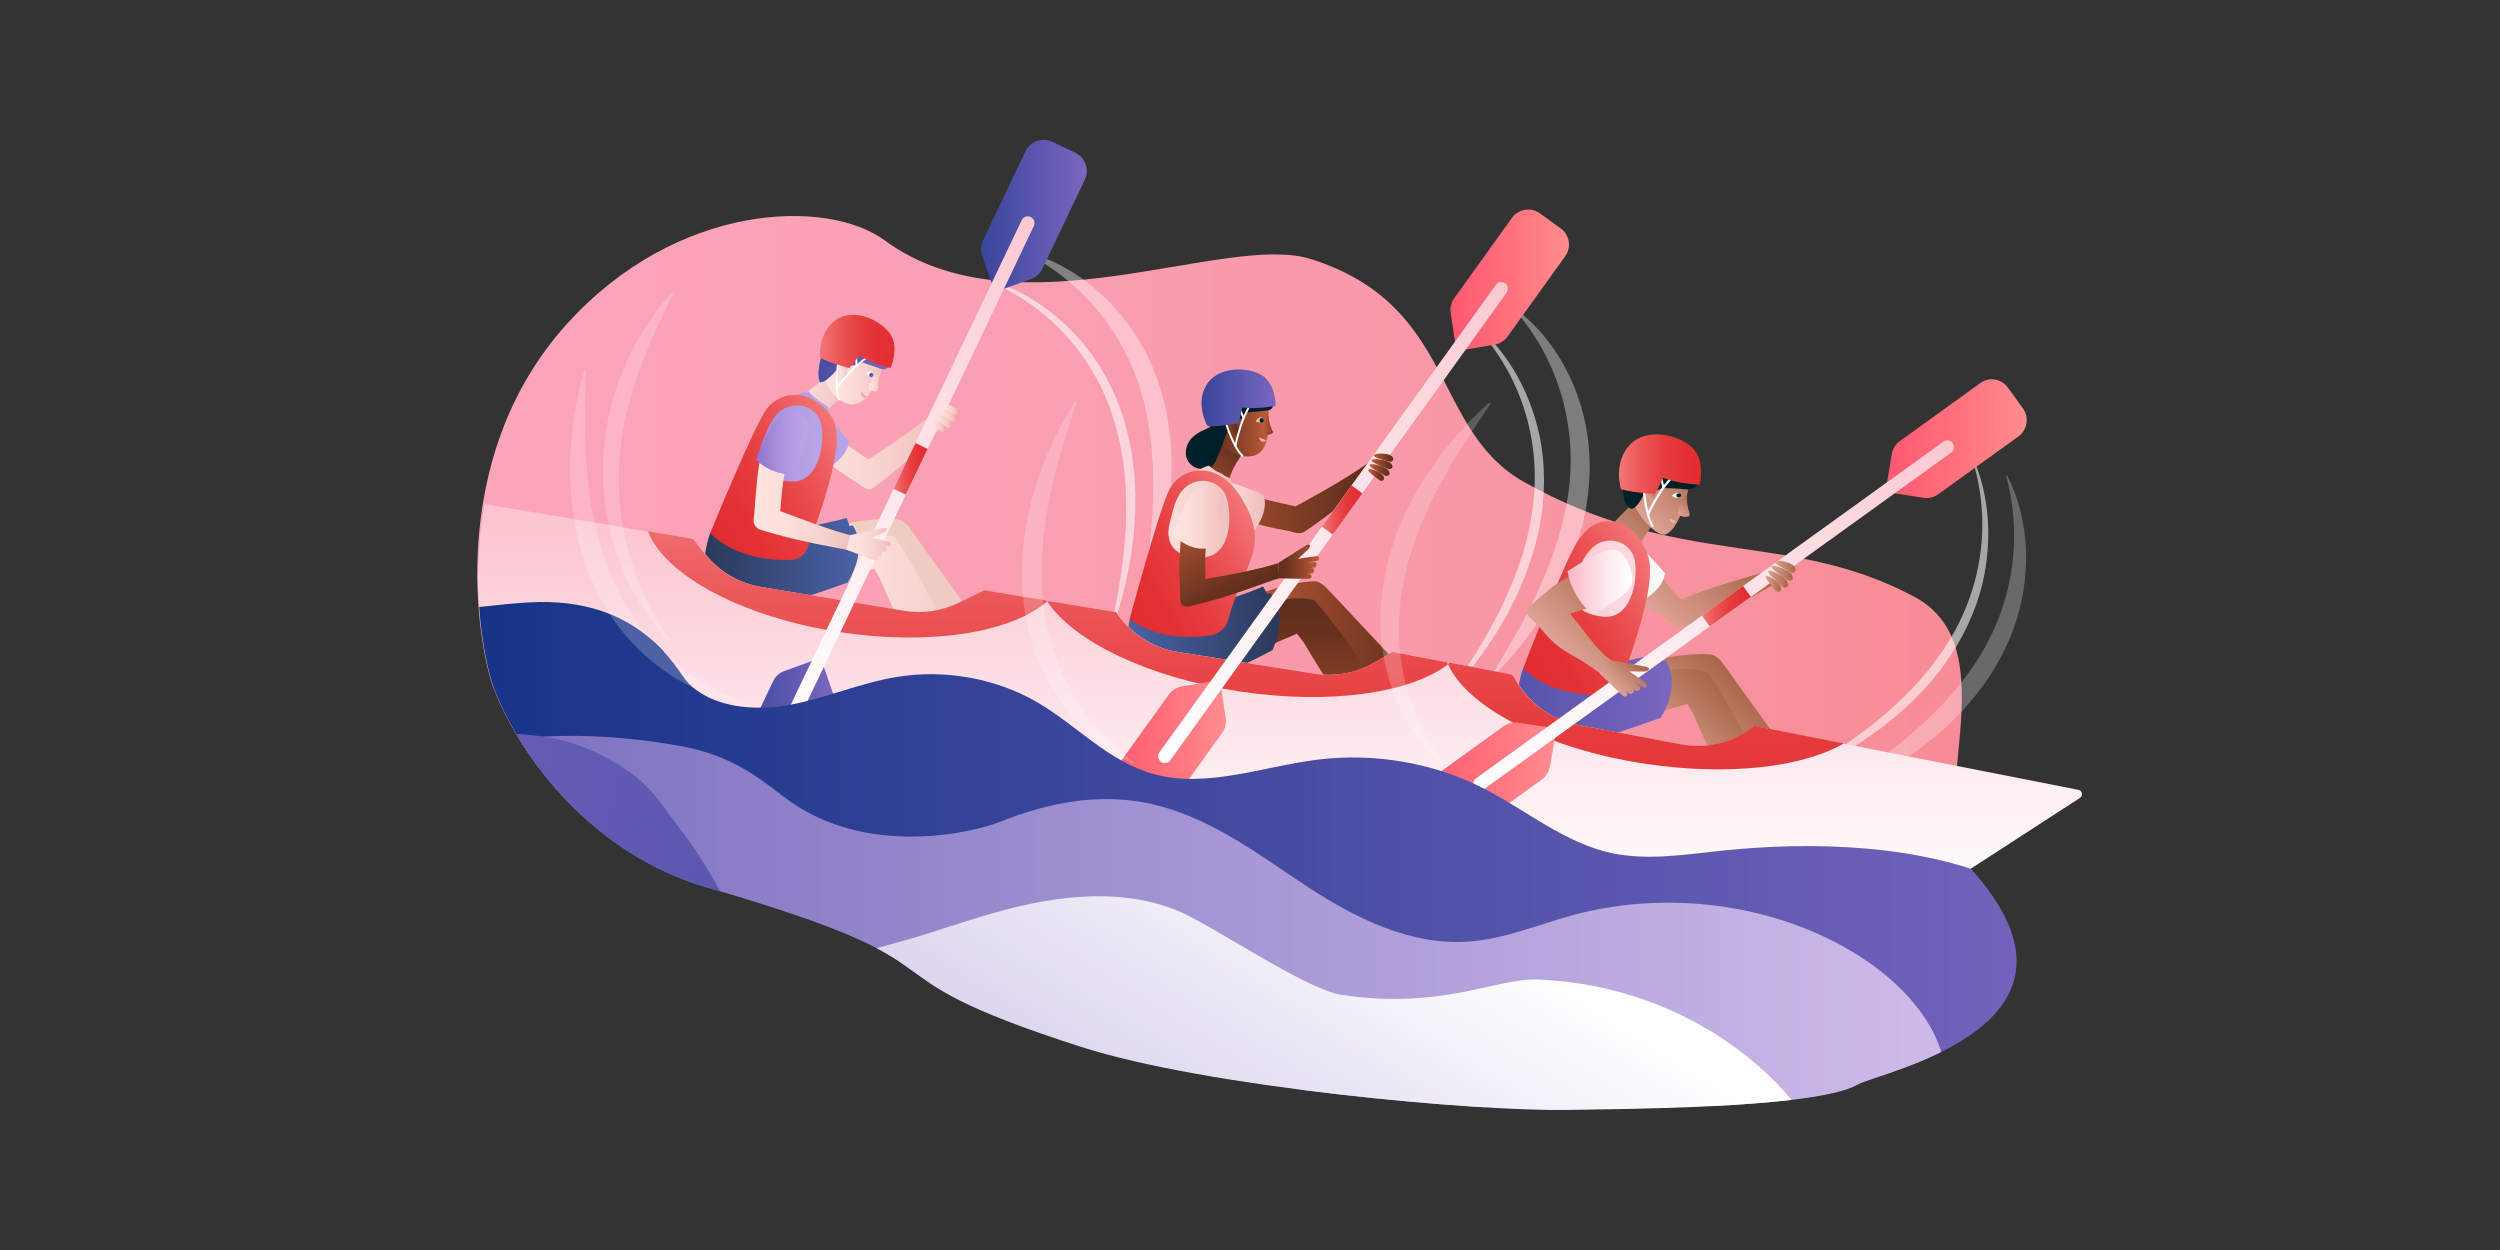 <svg version="1.1" id="Layer_1" xmlns="http://www.w3.org/2000/svg" xmlns:xlink="http://www.w3.org/1999/xlink" x="0" y="0" viewBox="0 0 1440 720" style="enable-background:new 0 0 1440 720" xml:space="preserve"><rect x="0" y="0" width="1440" height="720" fill="#333333" stroke="none"/><style>.st2{opacity:.57}.st4{fill:#fff}.st16{fill:#001f29}.st99{opacity:.2;fill:#fff;enable-background:new}</style><g id="b"><g id="c"><g><path style="fill:none" d="M0 0h1440v720H0z"/><g><linearGradient id="SVGID_1_" gradientUnits="userSpaceOnUse" x1="274.968" y1="340.229" x2="1161.197" y2="340.229" gradientTransform="matrix(1 0 0 -1 0 722)"><stop offset="0" style="stop-color:#fba4ba"/><stop offset=".31" style="stop-color:#faa0b4"/><stop offset=".72" style="stop-color:#f895a3"/><stop offset="1" style="stop-color:#f68b94"/></linearGradient><path d="M1135.3 500.8c-29.3-32.7 23.6-127.1-32.7-157.1-73.1-38.9-134.5-15.5-224.8-66.1C824.5 247.7 839 175.7 755 149.2c-49.7-15.6-169.3 45.2-245.5-10.8-33.2-24.4-119.6-21.8-182.9 48.1-71.1 78.6-51.1 187.6-42 210.7 15.9 40.2 57 94.5 122.4 113.5 164.5 47.8 74.9 46.7 215.3 91.8C694.9 626 849.9 640 902.8 639c26.1-.5 142.5-.6 166.7-14.5 13-7.5 146.7-33.5 65.8-123.7z" style="fill:url(#SVGID_1_)"/><g class="st2"><path d="M1156.2 274c13.6 26.8 13.8 59.3 3.9 87.4-4 11.3-9.8 21.9-16.6 31.8-.7 1-4.8 6.5-5.7 7.5-2.3 2.8-5 5.8-7.3 8.6-1.7 1.7-6.2 6.2-7.9 8-1.8 1.6-6.7 5.9-8.4 7.4-2.7 2.2-7.6 5.8-10.3 7.9-2.9 1.9-7.9 5.3-10.8 7.2-10.5 6.3-21.5 12-32.9 16.4-2.3.9-4.6 1.8-6.8 2.6l-.4-.9c16.2-10.9 32.2-21.6 46.6-34.1 1.9-1.7 6.2-5.4 8-7 1.6-1.5 6-5.8 7.7-7.4 1.6-1.7 5.7-6 7.2-7.7 3.7-4.2 7.7-9.1 11-13.6 22.1-29.8 31.1-66.6 24.5-103.2-.7-3.4-1.4-7.3-2.5-10.5l.7-.4z" style="opacity:.46;fill:#fff;enable-background:new"/><path class="st4" d="M1136.3 263.4c10 22.5 11.2 48.5 5.7 72.3-4 16.8-11.7 32.8-21.8 46.7l-4.4 5.9c-2.3 2.8-4.9 5.7-7.2 8.4-1.7 1.7-6 6.1-7.7 7.9-1.7 1.5-6.5 5.9-8.2 7.4-2.7 2.2-7.3 5.9-10.1 8-2.8 2-7.7 5.4-10.5 7.4-4.2 2.6-8.3 5.2-12.5 7.7-8.4 4.7-17.4 9.2-26.1 13.1l-.4-.9c25.2-14.3 49.3-30.5 69.1-51.6l2.5-2.6 2.3-2.7c2.8-3.1 6.4-7.8 8.9-11.2 1.3-1.5 2.9-4.2 4.1-5.9 1.2-1.7 2.8-4.2 3.8-6.1 13.4-22.5 19.8-49.1 17.6-75.3-.8-9.5-2.5-19.1-5.8-28.2l.7-.3z"/></g><g class="st2"><path d="M874.4 179c23.7 18.5 37.7 47.8 40.7 77.5 1.2 12 .4 24-1.5 35.8-.2 1.2-1.7 7.9-1.9 9.2-.9 3.5-2.1 7.4-3 10.9-.8 2.3-3 8.2-3.8 10.6-1 2.2-3.5 8.1-4.5 10.3-1.5 3.1-4.4 8.5-6 11.6-1.8 3-4.9 8.1-6.8 11.1-6.8 10.1-14.4 20-22.9 28.9-1.7 1.8-3.4 3.5-5.1 5.3l-.8-.6c10.1-16.7 20-33.2 27.7-50.6 1-2.4 3.3-7.5 4.2-9.8.8-2 3-7.8 3.8-9.9.7-2.3 2.6-7.9 3.3-10 1.5-5.4 3.1-11.5 4.2-17 7.3-36.3-.1-73.5-21.6-103.8-2-2.7-4.4-6-6.7-8.5l.7-1z" style="opacity:.64;fill:#fff;enable-background:new"/><path class="st4" d="M851 188c18.6 16.2 30.7 39.1 35.8 63.1 3.5 16.9 3.3 34.6.1 51.6l-1.5 7.2c-.9 3.5-2 7.2-3 10.7-.8 2.3-2.8 8.1-3.7 10.5-.9 2.1-3.4 8.1-4.3 10.2-1.5 3.1-4.2 8.4-5.7 11.5-1.7 3-4.7 8.1-6.4 11.1-2.7 4.1-5.3 8.2-8.1 12.2-5.6 7.8-11.8 15.7-18.1 22.9l-.8-.6c16.7-23.6 31.7-48.6 40.7-76.1l1.2-3.4.9-3.5c1.2-4 2.5-9.8 3.3-13.9.5-1.9.8-5 1.2-7 .3-2.1.7-5 .8-7.1 2.6-26.1-2.9-52.9-16-75.7-4.8-8.3-10.4-16.2-17.2-23.1l.8-.6z"/></g><g class="st2"><path d="M591.9 145.3c29 8.1 53.1 29.9 67.2 56.1 5.7 10.6 9.5 22 12.3 33.7.2 1.2 1.5 7.9 1.7 9.3.5 3.6.9 7.6 1.3 11.2.1 2.4.4 8.8.5 11.2-.1 2.4-.2 8.9-.2 11.2-.2 3.5-.8 9.5-1.1 13-.5 3.4-1.5 9.4-2 12.8-2.4 12-5.7 24-10.1 35.4-.9 2.3-1.8 4.6-2.7 6.8l-1-.3c2.9-19.3 5.8-38.3 6.3-57.3 0-2.6.2-8.2.2-10.7-.1-2.2-.2-8.3-.3-10.6-.2-2.4-.6-8.3-.8-10.5-.7-5.5-1.5-11.8-2.6-17.4-7-36.4-28.1-67.9-59.6-87.7-2.9-1.8-6.3-3.9-9.4-5.3l.3-.9z" style="opacity:.67;fill:#fff;enable-background:new"/><path class="st4" d="M573.8 162.6c23.3 7.9 43.3 24.5 57.2 44.6 9.7 14.3 16.3 30.8 19.7 47.7l1.4 7.3c.5 3.5.9 7.5 1.3 11 .1 2.4.5 8.6.6 11.1 0 2.3-.1 8.8-.1 11.1-.2 3.5-.6 9.4-.9 12.9-.4 3.4-1.2 9.3-1.7 12.7-.9 4.8-1.8 9.6-2.8 14.4-2.2 9.4-4.9 19-8 28.1l-1-.3c6.4-28.2 10.8-57 8.6-85.9l-.2-3.6-.5-3.5c-.4-4.1-1.4-10-2.2-14.1-.3-2-1.1-5-1.6-6.9-.5-2-1.2-4.9-1.9-6.9-7.5-25.1-22.9-47.8-43.7-63.8-7.6-5.8-15.8-11-24.7-14.8l.5-1.1z"/></g><g><linearGradient id="SVGID_00000054261268333216331990000006877265259951894417_" gradientUnits="userSpaceOnUse" x1="973.329" y1="277.181" x2="1014.336" y2="318.188" gradientTransform="matrix(1 0 0 -1 0 722)"><stop offset="0" style="stop-color:#dda395"/><stop offset="1" style="stop-color:#a86648"/></linearGradient><path style="fill:url(#SVGID_00000054261268333216331990000006877265259951894417_)" d="m1045.3 455.7-52.1-72.4c-3.6-5.3-6.5-6.2-7.9-6.3 0 0-15-1.9-40.4 5.2l-7.9 26.2 31.1-10.2 3-3.7 5.8 3 1.4.7.5.6 32.3 36.6 23.8 27c2.3 2.7 6 5 8.9 2.9 3-2.2 3.8-6.5 1.5-9.6z"/><linearGradient id="SVGID_00000026883883506114578960000006839928882248837549_" gradientUnits="userSpaceOnUse" x1="885.43" y1="321.969" x2="958.885" y2="321.969" gradientTransform="matrix(1 0 0 -1 0 722)"><stop offset="0" style="stop-color:#474ca3"/><stop offset="1" style="stop-color:#7a66bf"/></linearGradient><path style="fill:url(#SVGID_00000026883883506114578960000006839928882248837549_)" d="M890.8 423c-.2-7-1.4-16.9-5.3-28-.4-1.2 4.2-5.3 3.7-6.4 0 0 46.9-6.6 66.8-12.5 0 0 8.3 15.5-2.8 34.7-.1.1-44.9 16.9-62.4 12.2z"/><linearGradient id="SVGID_00000049937316869675414620000010004895556012342916_" gradientUnits="userSpaceOnUse" x1="978.571" y1="264.689" x2="1016.093" y2="302.211" gradientTransform="matrix(1 0 0 -1 0 722)"><stop offset="0" style="stop-color:#dda395"/><stop offset="1" style="stop-color:#a86648"/></linearGradient><path style="fill:url(#SVGID_00000049937316869675414620000010004895556012342916_)" d="M1038.1 493s-28.1-66.2-53.3-104.4c-.6-1-1.4-1.4-2.3-1.5-3.9-1.4-16.2-4.3-37.7 2.2l-7.9 26.2 35-10 3.2 5.2s7.7 18.1 10.7 23.3c4.3 7.5 40.3 65.2 40.3 65.2 1.8 3.1 5.7 4.4 9 2.7 3.3-1.5 4.7-5.6 3-8.9z"/><linearGradient id="SVGID_00000166672181173314779160000010783334116811218334_" gradientUnits="userSpaceOnUse" x1="874.17" y1="317.047" x2="963.111" y2="317.047" gradientTransform="matrix(1 0 0 -1 0 722)"><stop offset="0" style="stop-color:#5654ab"/><stop offset="1" style="stop-color:#7a66bf"/></linearGradient><path style="fill:url(#SVGID_00000166672181173314779160000010783334116811218334_)" d="M901.2 388.7c-1-1.4-6.5 3.3-6.5 3.3l-17.3-7.2s-16.8 43.3 25.3 44.4c6.8 1.4 53.9-15.8 53.9-15.8 12.4-20.7 2.9-32.8 2.9-32.8-19.3 3.2-41.1 2.2-58.3 8.1z"/><linearGradient id="SVGID_00000147921782207412418310000012064995543189783218_" gradientUnits="userSpaceOnUse" x1="945.605" y1="375.075" x2="990.35" y2="419.82" gradientTransform="matrix(1 0 0 -1 0 722)"><stop offset="0" style="stop-color:#dda395"/><stop offset="1" style="stop-color:#a86648"/></linearGradient><path style="fill:url(#SVGID_00000147921782207412418310000012064995543189783218_)" d="m1018.1 330-.3.3c-.2 0-1.4-.8-1.7-.7-36.5 10.3-45.9 14.9-47.5 15.7-4.6-2.7-13.7-16.7-21.3-26-2.9-3.5-8.4-4.1-10.6-8.3l-23 1.9c2 1.7 8.5 8.5 15.8 16 7.5 7.7 13.5 16.4 19.1 20.8 3 2.4 8.5 4.5 11.6 6.7 2.6 1.9 4.4 4.2 6.9 4.7.2 0 .4.1.6.1h.2c.7 0 1.4 0 2.2-.3 13.6-4.8 26.9-11 39.8-17.5 2.7-1.4 8.5-5.1 11.5-6.2l-3.3-7.2z"/><linearGradient id="SVGID_00000063620129157482310810000004367891022180951187_" gradientUnits="userSpaceOnUse" x1="924.371" y1="394.508" x2="958.96" y2="394.508" gradientTransform="matrix(1 0 0 -1 0 722)"><stop offset="0" style="stop-color:#fbb6c4"/><stop offset=".4" style="stop-color:#fcd9e1"/><stop offset=".78" style="stop-color:#fef4f6"/><stop offset="1" style="stop-color:#fff"/></linearGradient><path style="fill:url(#SVGID_00000063620129157482310810000004367891022180951187_)" d="M959 330.1s-.2 9.4-14.4 16.5c0 0-17-14.2-19.5-20.9s1.5-17.8 8.9-17.3 25 21.7 25 21.7z"/><linearGradient id="SVGID_00000021826532475971029110000010776455136218870714_" gradientUnits="userSpaceOnUse" x1="922.139" y1="397.051" x2="955.793" y2="430.695" gradientTransform="matrix(1 0 0 -1 0 722)"><stop offset="0" style="stop-color:#dda395"/><stop offset="1" style="stop-color:#a86648"/></linearGradient><path style="fill:url(#SVGID_00000021826532475971029110000010776455136218870714_)" d="M939.8 327c-.5-2.1 2.8-7.3 2.8-7.3 0-.1-2.8 8.5 1.7-4.8 2.4-7.2 13.6-19.9 13.6-20l-4.5-4.4-5.8-7.4c-.2.2-14.5 13.6-19.8 20-3.8 4.5-8.8 5.1-8.8 5.1-3.4 5.4 3.2 13.2 2.3 16l18.5 2.8z"/><linearGradient id="SVGID_00000126314231209080203690000018211525107381735843_" gradientUnits="userSpaceOnUse" x1="941.107" y1="427.795" x2="972.673" y2="459.35" gradientTransform="matrix(1 0 0 -1 0 722)"><stop offset="0" style="stop-color:#dda395"/><stop offset="1" style="stop-color:#a86648"/></linearGradient><path style="fill:url(#SVGID_00000126314231209080203690000018211525107381735843_)" d="M940.2 282.9c-2.3 9.7 13.6 26.4 18.8 25s9.9-11.4 12.3-21.1l2.3-9.8.3-1.1c.1-.5.2-1.1.3-1.6 1.4-9.2-4.5-18-13.7-20.2-.1 0-.3-.1-.4-.1-9.6-2.1-19.1 3.9-21.4 13.5l1.5 15.4z"/><linearGradient id="SVGID_00000066491236582831977800000007071867423716023988_" gradientUnits="userSpaceOnUse" x1="966.915" y1="425.82" x2="975.333" y2="434.238" gradientTransform="matrix(1 0 0 -1 0 722)"><stop offset="0" style="stop-color:#dda395"/><stop offset="1" style="stop-color:#a86648"/></linearGradient><path style="fill:url(#SVGID_00000066491236582831977800000007071867423716023988_)" d="M971.8 284.3s-.4 6.7 1 10c.1.3 1 2.4-.1 3.1-1 .5-3.8.6-5.6-.9-2.4-2.2 4.8-12.2 4.7-12.2z"/><path class="st16" d="M939.7 293.1s-8.6-2.6-2.6-21.9c.6-1.9 24.6-7.9 22.3-7.4 0 0 9.8-5.3 7.7 8 0 0-9.2 10.4-14.6 8-4.3-1.8-7.1 12.4-12.8 13.3z"/><path d="M925.2 304.2s-4.9-.2-14.2 19.7c-4.8 10.2-21.8 47.6-26.1 63.1 0 0 19 13 40.3 10.3 0 0 26.8-70.6 19.7-85.6-1.7-.9-3.6-2-5.5-3.5-2.2-1.6-12.8-2.4-14.2-4z" style="fill:#ff9b49"/><path class="st16" d="M939.2 285.2s-11.3-22.9 8-27.1c0 0 10.6-14.3 27.1 6 3 3.7 5.4 10.7 2.9 15.6-1 1.9-4.6 2.5-7 2.1-4.9-.7-12.7-.6-12.7-.6s-10.2 4.4-18.3 4z"/><linearGradient id="SVGID_00000067224946370537818580000001757290906946747058_" gradientUnits="userSpaceOnUse" x1="948.833" y1="435.547" x2="953.213" y2="439.937" gradientTransform="matrix(1 0 0 -1 0 722)"><stop offset="0" style="stop-color:#dda395"/><stop offset="1" style="stop-color:#a86648"/></linearGradient><path style="fill:url(#SVGID_00000067224946370537818580000001757290906946747058_)" d="M952.8 290.4s-5.9-5.4-6-8.4 3.9-3.5 5.4-.7c1.4 2.7.6 9.1.6 9.1z"/><linearGradient id="SVGID_00000016035788595371917520000018164914522594461629_" gradientUnits="userSpaceOnUse" x1="880.61" y1="352.993" x2="945.979" y2="352.993"><stop offset="0" style="stop-color:#fbb6c4"/><stop offset=".812" style="stop-color:#fcd9e1"/></linearGradient><path style="fill:url(#SVGID_00000016035788595371917520000018164914522594461629_)" d="M943.2 312s-3-7.1-12.7-5c-3.5.8-6.9 2.9-9.8 5.4-4.9 4.1-8.8 9.3-11.5 15.1-4.7 10.1-14.5 31.2-17.8 37.3-4.5 8.1-10.8 20.3-10.8 20.3s23.4 19.2 46 13.2c0 0 15.6-41 17.4-51.3s3.7-29.1-.8-35z"/><linearGradient id="SVGID_00000163073210789180461950000010034707071617270168_" gradientUnits="userSpaceOnUse" x1="957.139" y1="389.73" x2="874.444" y2="341.983" gradientTransform="matrix(1 0 0 -1 0 722)"><stop offset="0" style="stop-color:#f37678"/><stop offset=".03" style="stop-color:#f27274"/><stop offset=".28" style="stop-color:#eb5456"/><stop offset=".53" style="stop-color:#e63e40"/><stop offset=".78" style="stop-color:#e33133"/><stop offset="1" style="stop-color:#e22d2f"/></linearGradient><path style="fill:url(#SVGID_00000163073210789180461950000010034707071617270168_)" d="M877.3 385c20.9 20.1 53.8 14.7 53.8 14.7 14-36.6 22.3-66 18.3-79.1-2-6.3-6.5-13.7-11.2-16.6-8.2-5.1-19.2-6.1-27 4.6-.5.7-1.2 1.4-1.8 2.1-7 9.4-32.1 74.3-32.1 74.3zm30.1-52c3.1-7.6 6.5-20.1 18.3-21.5 5.1-.6 10.2 1.4 13.3 5.4.8 1.1 1.6 2.3 2 3.7 3.2 9 .3 36.6-17.9 34.6-18.1-2.1-19.4-13.2-15.7-22.2z"/><linearGradient id="SVGID_00000031173346844519498130000015029956002055929483_" gradientUnits="userSpaceOnUse" x1="898.636" y1="348.076" x2="938.001" y2="387.441" gradientTransform="matrix(1 0 0 -1 0 722)"><stop offset="0" style="stop-color:#dda395"/><stop offset="1" style="stop-color:#a86648"/></linearGradient><path style="fill:url(#SVGID_00000031173346844519498130000015029956002055929483_)" d="m935.1 334.9-8.6-11.3c-2.2 1.6 2-5.4-7 0-9.3 5.5-19.4 9.8-25 14.2-3 2.3-6.4 5.4-9.3 7.9-2.6 2.2-5.4 4.1-5.7 6-.4 1.2.6 3.2 1.6 4 11 9.4 8.8 13.4 28.3 23.9 2.6 1.4 13.1 8.7 15.6 10.6l6.3-6.9s-.3-1.6-.6-1.7c-9.1-4-15.6-15.4-26.4-28.1 7.6-2.8 15.4-3.8 23.8-7.8 4-1.9 2.4-9.6 7-10.8z"/><path class="st4" d="M949.8 296.6c2.3-5.1 4.5-8.6 7.1-12.8 3.1-4.8 7.3-9.2 7.3-9.2l-.9-.9s-4.4 4.5-7.5 9.4c-2.7 4.2-4.8 7.8-7.2 12.9l1.2.6z"/><path class="st4" d="M951.8 303.6c.2.1.4 0 .5-.1.3-.2.3-.6.2-.8-3.9-5.7-5-20.6-5-20.8 0-.3-.3-.6-.7-.6-.3 0-.6.3-.6.6 0 .6 1.2 15.4 5.2 21.4.2.2.3.3.4.3z"/><path transform="rotate(-12.569 957.717 278.547)" class="st4" d="M957 276h1.2v5.1H957z"/><linearGradient id="SVGID_00000088816054163800719810000011748366262785902001_" gradientUnits="userSpaceOnUse" x1="902.96" y1="386.724" x2="940.232" y2="386.724" gradientTransform="matrix(1 0 0 -1 0 722)"><stop offset="0" style="stop-color:#fbb6c4"/><stop offset=".4" style="stop-color:#fcd9e1"/><stop offset=".78" style="stop-color:#fef4f6"/><stop offset="1" style="stop-color:#fff"/></linearGradient><path style="fill:url(#SVGID_00000088816054163800719810000011748366262785902001_)" d="M917.3 354.1s-11.8-9.5-14.4-25.1c0 0 18.5-12.1 25.7-12.5s13.6 13.6 11 20.5-22.3 17.1-22.3 17.1z"/><linearGradient id="SVGID_00000021104804745482695880000002960861766204117177_" gradientUnits="userSpaceOnUse" x1="932.577" y1="454.618" x2="979.789" y2="454.618" gradientTransform="matrix(1 0 0 -1 0 722)"><stop offset="0" style="stop-color:#f37678"/><stop offset=".03" style="stop-color:#f27274"/><stop offset=".28" style="stop-color:#eb5456"/><stop offset=".53" style="stop-color:#e63e40"/><stop offset=".78" style="stop-color:#e33133"/><stop offset="1" style="stop-color:#e22d2f"/></linearGradient><path style="fill:url(#SVGID_00000021104804745482695880000002960861766204117177_)" d="M979 279.1s-11.7-.2-21.1-3.9c0 0-2.3 5.7-4.6 9.3 0 0-12.4-.6-19.6-2.7 0 0-4.8-15 5-25.5 9.7-10.4 28.6-5.9 36.2 1.7s4.1 21.1 4.1 21.1z"/></g><g><linearGradient id="SVGID_00000077321944771707833820000003302506006479697312_" gradientUnits="userSpaceOnUse" x1="712.83" y1="346.651" x2="828.256" y2="346.651" gradientTransform="matrix(1 0 0 -1 0 722)"><stop offset="0" style="stop-color:#c15d39"/><stop offset=".44" style="stop-color:#8e442a"/><stop offset=".8" style="stop-color:#6a331f"/><stop offset="1" style="stop-color:#5d2d1c"/></linearGradient><path style="fill:url(#SVGID_00000077321944771707833820000003302506006479697312_)" d="m826.4 405.1-61-65.1c-4.3-4.8-7.3-5.3-8.6-5.2 0 0-15.1 0-39.4 10.4l-4.5 27 29.6-14.2 2.5-4 6.1 2.2 1.5.5.6.5 36.8 32.1 27.1 23.7c2.6 2.4 6.6 4.2 9.2 1.7 2.6-2.5 2.7-6.9.1-9.6z"/><linearGradient id="SVGID_00000160163577253092225650000009435551538512376498_" gradientUnits="userSpaceOnUse" x1="660.001" y1="356.744" x2="732.588" y2="356.744" gradientTransform="matrix(1 0 0 -1 0 722)"><stop offset="0" style="stop-color:#4a62a8"/><stop offset="1" style="stop-color:#2a3959"/></linearGradient><path style="fill:url(#SVGID_00000160163577253092225650000009435551538512376498_)" d="M669 392.6c-1.2-6.9-3.5-16.6-8.9-27-.6-1.2 3.5-5.8 2.8-6.8 0 0 45.7-12.6 64.6-21 0 0 10.2 14.3 1.7 34.8 0 0-42.3 22.4-60.2 20z"/><linearGradient id="SVGID_00000023260447817622677610000013016519418697353621_" gradientUnits="userSpaceOnUse" x1="769.4" y1="268.373" x2="769.4" y2="377.42" gradientTransform="matrix(1 0 0 -1 0 722)"><stop offset="0" style="stop-color:#c15d39"/><stop offset=".44" style="stop-color:#8e442a"/><stop offset=".8" style="stop-color:#6a331f"/><stop offset="1" style="stop-color:#5d2d1c"/></linearGradient><path style="fill:url(#SVGID_00000023260447817622677610000013016519418697353621_)" d="M824 443s-36.4-62-66.3-96.6c-.8-.9-1.6-1.2-2.5-1.1-4.1-.9-16.6-2.2-37.1 7.1l-4.5 27L747 365l3.8 4.8s9.9 16.9 13.6 21.8c5.3 6.9 48.4 59.5 48.4 59.5 2.2 2.9 6.2 3.6 9.3 1.5 3.2-2.2 4-6.5 1.9-9.6z"/><linearGradient id="SVGID_00000150791017250285607460000015348248338190911133_" gradientUnits="userSpaceOnUse" x1="649.502" y1="352.442" x2="737.074" y2="352.442" gradientTransform="matrix(1 0 0 -1 0 722)"><stop offset="0" style="stop-color:#4a62a8"/><stop offset="1" style="stop-color:#2a3959"/></linearGradient><path style="fill:url(#SVGID_00000150791017250285607460000015348248338190911133_)" d="M674.9 357.1c-1.2-1.2-6 4.1-6 4.1l-18.1-4.9s-11.1 45.1 30.8 40.8c6.9.5 51.4-22.6 51.4-22.6 9.7-22.1-1.3-32.9-1.3-32.9-18.8 5.7-40.6 7.5-56.8 15.5z"/><linearGradient id="SVGID_00000005986693992020564920000000710315005243305888_" gradientUnits="userSpaceOnUse" x1="680.9" y1="436.14" x2="794.43" y2="436.14" gradientTransform="matrix(1 0 0 -1 0 722)"><stop offset="0" style="stop-color:#c15d39"/><stop offset=".44" style="stop-color:#8e442a"/><stop offset=".8" style="stop-color:#6a331f"/><stop offset="1" style="stop-color:#5d2d1c"/></linearGradient><path style="fill:url(#SVGID_00000005986693992020564920000000710315005243305888_)" d="M790.7 264.5c-.1.1-.1.2-.2.4-.2.1-.5.2-.8.4-12.3 9.8-43.5 26.4-43.5 26.4-13.4-3.2-21.4-4.2-33.9-10.1-4.1-1.9-7.7-3.9-11.5-6.7l-20 11.7c2.6.7 11.3 4 21.1 7.6 10.1 3.7 21.4 7.6 28.4 9.2 3.7.8 7.5 1.7 11.2 2.3 2.6.5 4.9 1.5 7 1.4.6 0 1.2-.1 1.9-.4h.1c.3-.1.7-.3 1-.5 12-8 23.4-17.2 34.3-26.7 2.3-2 5.9-5.1 8.5-7l-3.6-8z"/><linearGradient id="SVGID_00000109715018119538108370000010716292917560739983_" gradientUnits="userSpaceOnUse" x1="691.152" y1="430.943" x2="728.588" y2="430.943" gradientTransform="matrix(1 0 0 -1 0 722)"><stop offset="0" style="stop-color:#ffe4e0"/><stop offset=".31" style="stop-color:#fddfdb"/><stop offset=".65" style="stop-color:#f7d2ce"/><stop offset="1" style="stop-color:#efbcba"/></linearGradient><path style="fill:url(#SVGID_00000109715018119538108370000010716292917560739983_)" d="M727.8 285.1s3.9 8.6-5.8 21.1c0 0-21.5-5.4-26.6-10.4-5.1-5-6.3-16.7.5-19.4s31.9 8.7 31.9 8.7z"/><linearGradient id="SVGID_00000147898643721852196920000017332098203440427949_" gradientUnits="userSpaceOnUse" x1="685.508" y1="432.442" x2="718.638" y2="465.572" gradientTransform="matrix(1 0 0 -1 0 722)"><stop offset="0" style="stop-color:#c15d39"/><stop offset=".44" style="stop-color:#8e442a"/><stop offset=".8" style="stop-color:#6a331f"/><stop offset="1" style="stop-color:#5d2d1c"/></linearGradient><path style="fill:url(#SVGID_00000147898643721852196920000017332098203440427949_)" d="M705.2 291.1c-.8-2 1.8-7.6 1.8-7.6 0-.1-1.4 5.9 1.3-7.9 1.5-7.4 10.6-18.7 10.7-18.7l-5-3.7-6.7-6.6c-.2.2-9.8 19.8-14.2 26.7-3.2 5 0 .9 0 .9-2.7 5.8-5.9 13.6-6.5 16.5l18.6.4z"/><linearGradient id="SVGID_00000005952367540201409440000006797336897952475020_" gradientUnits="userSpaceOnUse" x1="730.79" y1="482.071" x2="696.56" y2="482.071" gradientTransform="matrix(1 0 0 -1 0 722)"><stop offset="0" style="stop-color:#c15d39"/><stop offset=".44" style="stop-color:#8e442a"/><stop offset=".8" style="stop-color:#6a331f"/><stop offset="1" style="stop-color:#5d2d1c"/></linearGradient><path style="fill:url(#SVGID_00000005952367540201409440000006797336897952475020_)" d="M701.3 247.7c0 9.4 10.4 16.4 19.4 15.1 7.5-1 10-8.8 10-18.3V234c0-.5 0-1-.1-1.5-.7-8.7-8-15.6-17-15.6h-.4c-9.3.2-16.8 7.7-16.8 17.1l4.9 13.7z"/><linearGradient id="SVGID_00000154407287921577478180000016730217819914705565_" gradientUnits="userSpaceOnUse" x1="727.665" y1="478.016" x2="733.368" y2="478.016" gradientTransform="matrix(1 0 0 -1 0 722)"><stop offset="0" style="stop-color:#c15d39"/><stop offset=".21" style="stop-color:#b25534"/><stop offset="1" style="stop-color:#7f3d26"/></linearGradient><path style="fill:url(#SVGID_00000154407287921577478180000016730217819914705565_)" d="M730.2 237.7s1.1 8.1 3 10.8c.2.3.1.7-.1.9-.8.6-2.6 1.6-4.6.6-2.7-1.5 1.7-12.3 1.7-12.3z"/><path class="st16" d="M697.2 269.2c-9.3 3.3-14.2-3.4-14.2-8.1 0-11.8 13.9-14 14.1-15.4.5-3.6-1.5-5.3-2.1-9.3-.3-1.9 21-12.6 18.9-11.7 0 0 7.9-7.1 8.8 5.7 0 0-5.7 12.6-11.2 11.6-4.3-.7-9.2 25.4-14.3 27.2z"/><linearGradient id="SVGID_00000000203196994815446480000007153888964973856943_" gradientUnits="userSpaceOnUse" x1="658.47" y1="405.739" x2="710.898" y2="405.739" gradientTransform="matrix(1 0 0 -1 0 722)"><stop offset="0" style="stop-color:#ffe4e0"/><stop offset=".31" style="stop-color:#fddfdb"/><stop offset=".65" style="stop-color:#f7d2ce"/><stop offset="1" style="stop-color:#efbcba"/></linearGradient><path style="fill:url(#SVGID_00000000203196994815446480000007153888964973856943_)" d="M696.3 268.2s-13.4 2.5-20.1 23.5c-3.4 10.8-15.5 50-17.8 66 0 0 20.5 10.4 41.3 5.1 0 0 17.5-73.4 8.6-87.5-1.8-.6-3.8-1.5-5.9-2.8-2.5-1.4-4.5-2.9-6.1-4.3z"/><path class="st16" d="M699.9 248.9s-15.4-18.7 1.5-26.7c0 0 6.6-15.5 26.3-.3 3.6 2.8 8.3 10.2 4.5 13.7-1 .9-2.5.9-4.8 1.1-4.7.4-9.6 1-9.6 1s-10.4 9.7-17.9 11.2z"/><linearGradient id="SVGID_00000183217276629007469370000013186897420095226499_" gradientUnits="userSpaceOnUse" x1="706.23" y1="475.729" x2="713.32" y2="475.729" gradientTransform="matrix(1 0 0 -1 0 722)"><stop offset="0" style="stop-color:#95482c"/><stop offset=".1" style="stop-color:#8e442a"/><stop offset=".69" style="stop-color:#6a331f"/><stop offset="1" style="stop-color:#5d2d1c"/></linearGradient><path style="fill:url(#SVGID_00000183217276629007469370000013186897420095226499_)" d="M713.3 251.5s-6.5-4.6-7-7.6 3.4-4 5.2-1.4c1.9 2.6 1.8 9 1.8 9z"/><linearGradient id="SVGID_00000027605214136210729190000011806374813387617959_" gradientUnits="userSpaceOnUse" x1="653.97" y1="403.258" x2="712.022" y2="403.258" gradientTransform="matrix(1 0 0 -1 0 722)"><stop offset="0" style="stop-color:#ffe4e0"/><stop offset=".31" style="stop-color:#fddfdb"/><stop offset=".65" style="stop-color:#f7d2ce"/><stop offset="1" style="stop-color:#efbcba"/></linearGradient><path style="fill:url(#SVGID_00000027605214136210729190000011806374813387617959_)" d="M706.7 275.7s-3.9-6.7-13.2-3.3c-3.4 1.2-6.5 3.8-9.1 6.6-4.4 4.7-7.5 10.3-9.4 16.4-3.3 10.7-10.3 32.8-12.8 39.3-3.4 8.6-8.1 21.5-8.1 21.5s25.7 16 47.3 7.1c0 0 10.2-42.7 10.6-53.1.3-10.5-.1-29.2-5.3-34.5z"/><linearGradient id="SVGID_00000070831097361037822830000007842421368451646646_" gradientUnits="userSpaceOnUse" x1="723.208" y1="421.128" x2="644.705" y2="375.806" gradientTransform="matrix(1 0 0 -1 0 722)"><stop offset="0" style="stop-color:#f37678"/><stop offset=".03" style="stop-color:#f27274"/><stop offset=".28" style="stop-color:#eb5456"/><stop offset=".53" style="stop-color:#e63e40"/><stop offset=".78" style="stop-color:#e33133"/><stop offset="1" style="stop-color:#e22d2f"/></linearGradient><path style="fill:url(#SVGID_00000070831097361037822830000007842421368451646646_)" d="M650.7 356.6c15.8 11.6 35.4 11 46.5 9.4 5-.7 9.1-4.4 10.4-9.3 8.5-33.2 25.9-41.3 6.3-71.7-3.6-5.6-8.4-9.8-13.4-12.1-8.8-4-19.4-1.5-25.2 6.3-.5.7-1 1.5-1.5 2.4-5.7 10.1-23.1 75-23.1 75zm23.1-55.5c2.1-8 3.9-20.8 15.4-23.7 5-1.2 10.3.1 13.9 3.7 1 1 1.9 2.1 2.5 3.4 4.3 8.5 5 36.3-13.3 36.6-18.3.3-21-10.5-18.5-20z"/><linearGradient id="SVGID_00000056406024069540768820000010560458973816350128_" gradientUnits="userSpaceOnUse" x1="683.264" y1="429.417" x2="714.253" y2="375.738" gradientTransform="matrix(1 0 0 -1 0 722)"><stop offset="0" style="stop-color:#c15d39"/><stop offset=".44" style="stop-color:#8e442a"/><stop offset=".8" style="stop-color:#6a331f"/><stop offset="1" style="stop-color:#5d2d1c"/></linearGradient><path style="fill:url(#SVGID_00000056406024069540768820000010560458973816350128_)" d="M736.3 324.5s-.9.1-1.2.2c-11.7 3.8-30.6 7-40.8 8.8-.2-9.9-.5-17.2 1.8-28.3.9-4.5 1.9-8.4 3.7-12.7l-14.2.1c0 2.7-3.1-4.8-4.2 5.6-1.1 10.7-2.3 22.6-2.1 29.8.1 3.8.2 7.6.4 11.4.2 3.4-.3 7.4 1 8.8.7 1 3 1.4 4.2 1.1 14.1-3.2 28-7.8 41.6-12.7 2.8-1 7.3-2.7 10.4-3.5l-.6-8.6z"/><path class="st4" d="m711 256.8 1.1.2c1.1-5.2 2.2-8.9 3.7-13.3 1.8-5.1 4.7-10.1 4.8-10.1l-1-.6c0 .1-3 5.1-4.9 10.3-1.4 4.5-2.6 8.3-3.7 13.5z"/><path class="st4" d="M715.5 263.1c.2 0 .4 0 .5-.2.2-.2.2-.6 0-.8-4.8-4.4-9.1-17.9-9.2-18.1-.1-.3-.4-.5-.7-.4-.3.1-.5.4-.4.7.2.6 4.4 13.9 9.5 18.6.1.1.2.2.3.2z"/><path transform="rotate(-25.86 715.317 238.687)" class="st4" d="M714.8 236.3h1.2v4.8h-1.2z"/><linearGradient id="SVGID_00000005256753072103793720000010125235928444238508_" gradientUnits="userSpaceOnUse" x1="675.2" y1="424.093" x2="705.248" y2="424.093" gradientTransform="matrix(1 0 0 -1 0 722)"><stop offset="0" style="stop-color:#ffe4e0"/><stop offset=".31" style="stop-color:#fddfdb"/><stop offset=".65" style="stop-color:#f7d2ce"/><stop offset="1" style="stop-color:#efbcba"/></linearGradient><path style="fill:url(#SVGID_00000005256753072103793720000010125235928444238508_)" d="M695.5 315.7s-9 3-20.3-8.1c0 0 7.7-20.8 13.2-25.3s14.7-2.7 16.6 4.3-9.5 29.1-9.5 29.1z"/><linearGradient id="SVGID_00000044856764128949889390000010867920405213485200_" gradientUnits="userSpaceOnUse" x1="692.02" y1="492.839" x2="734.76" y2="492.839" gradientTransform="matrix(1 0 0 -1 0 722)"><stop offset="0" style="stop-color:#39459a"/><stop offset="1" style="stop-color:#7a66bf"/></linearGradient><path style="fill:url(#SVGID_00000044856764128949889390000010867920405213485200_)" d="M734.8 233.7s-10.3 2.2-19.3 1c0 0-.9 5.5-2.1 9.1 0 0-11 2-17.8 1.7 0 0-7.3-12.2-.9-23.4 6.3-11.2 23.9-11.1 32.1-6 8.1 5.1 8 17.6 8 17.6z"/></g><g><linearGradient id="SVGID_00000039103714878489465880000000167910923950455955_" gradientUnits="userSpaceOnUse" x1="468.55" y1="378.421" x2="578.24" y2="378.421" gradientTransform="matrix(1 0 0 -1 0 722)"><stop offset="0" style="stop-color:#f4d2c2"/><stop offset="1" style="stop-color:#ebc7c3"/></linearGradient><path style="fill:url(#SVGID_00000039103714878489465880000000167910923950455955_)" d="m576.9 377.8-52.1-72.4c-3.6-5.3-6.5-6.2-7.9-6.3 0 0-15-1.9-40.4 5.2l-7.9 26.2 31.1-10.2 3-3.7 5.8 3 1.4.7.5.6 32.3 36.6 23.8 27c2.3 2.7 6 5 8.9 2.9 3.1-2.2 3.8-6.5 1.5-9.6z"/><linearGradient id="SVGID_00000013906639684425083670000005836620330537568926_" gradientUnits="userSpaceOnUse" x1="490.495" y1="399.829" x2="417.04" y2="399.829" gradientTransform="matrix(1 0 0 -1 0 722)"><stop offset="0" style="stop-color:#4a62a8"/><stop offset="1" style="stop-color:#2a3959"/></linearGradient><path style="fill:url(#SVGID_00000013906639684425083670000005836620330537568926_)" d="M422.4 345.2c-.2-7-1.4-16.9-5.3-28-.4-1.2 4.2-5.3 3.7-6.4 0 0 46.9-6.6 66.8-12.5 0 0 8.3 15.5-2.8 34.7-.1.1-44.9 16.9-62.4 12.2z"/><linearGradient id="SVGID_00000054964293394919862340000014154697661804348057_" gradientUnits="userSpaceOnUse" x1="468.43" y1="355.792" x2="570.392" y2="355.792" gradientTransform="matrix(1 0 0 -1 0 722)"><stop offset="0" style="stop-color:#ffe4e0"/><stop offset=".31" style="stop-color:#fddfdb"/><stop offset=".65" style="stop-color:#f7d2ce"/><stop offset="1" style="stop-color:#efbcba"/></linearGradient><path style="fill:url(#SVGID_00000054964293394919862340000014154697661804348057_)" d="M569.7 415.1s-28.1-66.2-53.3-104.4c-.6-1-1.4-1.4-2.3-1.5-3.9-1.4-16.2-4.3-37.7 2.2l-7.9 26.2 35-10 3.1 5.2s7.7 18.1 10.7 23.3c4.3 7.5 40.3 65.2 40.3 65.2 1.8 3.1 5.7 4.4 9 2.7 3.4-1.4 4.8-5.5 3.1-8.9z"/><linearGradient id="SVGID_00000070105877654897641810000013847396066282247554_" gradientUnits="userSpaceOnUse" x1="494.721" y1="394.907" x2="405.78" y2="394.907" gradientTransform="matrix(1 0 0 -1 0 722)"><stop offset="0" style="stop-color:#4a62a8"/><stop offset="1" style="stop-color:#2a3959"/></linearGradient><path style="fill:url(#SVGID_00000070105877654897641810000013847396066282247554_)" d="M432.9 310.8c-1-1.4-6.5 3.3-6.5 3.3l-17.3-7.2s-16.8 43.3 25.3 44.4c6.8 1.4 53.9-15.8 53.9-15.8 12.4-20.7 2.9-32.8 2.9-32.8-19.4 3.2-41.2 2.2-58.3 8.1z"/><linearGradient id="SVGID_00000177479678903737987360000001581846970315597705_" gradientUnits="userSpaceOnUse" x1="443.44" y1="464.225" x2="545.57" y2="464.225" gradientTransform="matrix(1 0 0 -1 0 722)"><stop offset="0" style="stop-color:#ffe4e0"/><stop offset=".31" style="stop-color:#fddfdb"/><stop offset=".65" style="stop-color:#f7d2ce"/><stop offset="1" style="stop-color:#efbcba"/></linearGradient><path style="fill:url(#SVGID_00000177479678903737987360000001581846970315597705_)" d="M540.5 237.2c-.1.1-.1.2-.2.4-.2.1-1.6-.4-1.8-.2-9.6 8.4-30.7 22.3-38.3 27.3-10.1-6.9-16.8-10.9-25.6-20.4-3.1-3.3-5.7-6.4-8.2-10.4l-22.9 3.5c2.2 1.6 9 7.9 16.8 14.8 8 7.1 17.1 15 23 19 3.1 2.1 6.3 4.3 9.5 6.3 2.9 1.8 4.9 4.1 7.7 4.3v.1h.3c.8-.1 1.7-.4 2.6-1.1 11.6-8.6 22.6-18.3 33-28.3 2.2-2.1 6.6-7.3 9.1-9.3l-5-6z"/><linearGradient id="SVGID_00000093891671065569202730000009162101091385531018_" gradientUnits="userSpaceOnUse" x1="454.481" y1="470.438" x2="489.07" y2="470.438" gradientTransform="matrix(1 0 0 -1 0 722)"><stop offset=".01" style="stop-color:#9272cc"/><stop offset=".4" style="stop-color:#a78dda"/><stop offset=".75" style="stop-color:#b59fe4"/><stop offset="1" style="stop-color:#bba6e8"/></linearGradient><path style="fill:url(#SVGID_00000093891671065569202730000009162101091385531018_)" d="M489.1 254.2s-.2 9.4-14.4 16.5c0 0-17-14.2-19.5-20.9-2.5-6.7 1.5-17.8 8.9-17.3 7.3.5 25 21.7 25 21.7z"/><linearGradient id="SVGID_00000013874814590319654690000003620784178566173612_" gradientUnits="userSpaceOnUse" x1="445.2" y1="231.765" x2="488.9" y2="231.765"><stop offset="0" style="stop-color:#ffe4e0"/><stop offset=".31" style="stop-color:#fddfdb"/><stop offset=".65" style="stop-color:#f7d2ce"/><stop offset="1" style="stop-color:#efbcba"/></linearGradient><path style="fill:url(#SVGID_00000013874814590319654690000003620784178566173612_)" d="M461.9 251.5c.1-2.1 4.9-6.1 4.9-6.1.1-.1-1.8 5.8 6.5-5.6 4.5-6.1 15.5-13.5 15.6-13.5l-2.9-5.5-3.3-8.8c-.3.1-17 13.6-23.9 18.1-5 3.2-.6.9-.6.9-4.9 4.1-11.1 9.8-12.9 12.2l16.6 8.3z"/><linearGradient id="SVGID_00000016763106520117210800000004928707159339326135_" gradientUnits="userSpaceOnUse" x1="475.448" y1="512.404" x2="510.845" y2="512.404" gradientTransform="matrix(1 0 0 -1 0 722)"><stop offset="0" style="stop-color:#ffe4e0"/><stop offset=".31" style="stop-color:#fddfdb"/><stop offset=".65" style="stop-color:#f7d2ce"/><stop offset="1" style="stop-color:#efbcba"/></linearGradient><path style="fill:url(#SVGID_00000016763106520117210800000004928707159339326135_)" d="M476.7 210.6c-4 8.6 2.5 19.2 11.2 21.9 7.3 2.2 12.8-3.8 16.8-12.3l4-8.6.5-.9c.2-.5.4-.9.6-1.4 3-8.2-.7-17.6-8.8-21.4-.1-.1-.2-.1-.4-.2-8.5-3.8-18.5-.1-22.4 8.4l-1.5 14.5z"/><linearGradient id="SVGID_00000009562158769750877410000007865399738967966857_" gradientUnits="userSpaceOnUse" x1="500.217" y1="502.384" x2="507.16" y2="502.384" gradientTransform="matrix(1 0 0 -1 0 722)"><stop offset="0" style="stop-color:#ffe4e0"/><stop offset=".31" style="stop-color:#fddfdb"/><stop offset=".65" style="stop-color:#f7d2ce"/><stop offset="1" style="stop-color:#efbcba"/></linearGradient><path style="fill:url(#SVGID_00000009562158769750877410000007865399738967966857_)" d="M507.2 213.7s-1.7 6.4-1.1 9.6c.1.3-.9 2.1-1.2 2.1-1 .2-3 .3-4.4-1.4-1.9-2.4 6.7-10.3 6.7-10.3z"/><linearGradient id="SVGID_00000144311392964254927530000002598812597934309022_" gradientUnits="userSpaceOnUse" x1="471.434" y1="514.531" x2="504.487" y2="514.531" gradientTransform="matrix(1 0 0 -1 0 722)"><stop offset="0" style="stop-color:#474ca3"/><stop offset="1" style="stop-color:#7a66bf"/></linearGradient><path style="fill:url(#SVGID_00000144311392964254927530000002598812597934309022_)" d="M472.4 220.2s-3.7-4.4 3.2-22.5c.7-1.8 24.3-2.6 22.1-2.6 0 0 10.1-3.1 5.6 8.9 0 0-10.5 9-15 5.8-3.6-2.5-10.5 10.7-15.9 10.4z"/><linearGradient id="SVGID_00000010311219904674813030000001899469723744350614_" gradientUnits="userSpaceOnUse" x1="416.5" y1="449.348" x2="477.764" y2="449.348" gradientTransform="matrix(1 0 0 -1 0 722)"><stop offset=".01" style="stop-color:#9272cc"/><stop offset=".4" style="stop-color:#a78dda"/><stop offset=".75" style="stop-color:#b59fe4"/><stop offset="1" style="stop-color:#bba6e8"/></linearGradient><path style="fill:url(#SVGID_00000010311219904674813030000001899469723744350614_)" d="M465.6 225.4s-13.6.8-23 20.7c-4.8 10.2-21.8 47.6-26.1 63.1 0 0 19 13 40.4 10.3 0 0 26.8-70.6 19.7-85.6-1.7-.9-3.6-2-5.5-3.5-2.3-1.7-4.2-3.5-5.5-5z"/><linearGradient id="SVGID_00000120525566723487214920000014195225423388386966_" gradientUnits="userSpaceOnUse" x1="474.029" y1="523.309" x2="513.291" y2="523.309" gradientTransform="matrix(1 0 0 -1 0 722)"><stop offset="0" style="stop-color:#474ca3"/><stop offset="1" style="stop-color:#7a66bf"/></linearGradient><path style="fill:url(#SVGID_00000120525566723487214920000014195225423388386966_)" d="M475 211s-6-23.4 12.6-23.6c0 0 12.6-11.2 23.9 10.8 2.1 4.1 3.2 12.8-1.7 14.4-1.3.4-2.6-.2-4.8-1-4.4-1.6-9.1-3.1-9.1-3.1s-13.6 4.4-20.9 2.5z"/><linearGradient id="SVGID_00000168108298002992939760000011210573454585616541_" gradientUnits="userSpaceOnUse" x1="482.708" y1="508.754" x2="488.233" y2="508.754" gradientTransform="matrix(1 0 0 -1 0 722)"><stop offset="0" style="stop-color:#ffe4e0"/><stop offset=".31" style="stop-color:#fddfdb"/><stop offset=".65" style="stop-color:#f7d2ce"/><stop offset="1" style="stop-color:#efbcba"/></linearGradient><path style="fill:url(#SVGID_00000168108298002992939760000011210573454585616541_)" d="M486 219.1s-4-6.9-3.2-9.9c.8-2.9 4.8-2.2 5.3.9.6 3.2-2.1 9-2.1 9z"/><linearGradient id="SVGID_00000008123144594127169060000002542767770382687908_" gradientUnits="userSpaceOnUse" x1="412.23" y1="446.661" x2="477.709" y2="446.661" gradientTransform="matrix(1 0 0 -1 0 722)"><stop offset=".01" style="stop-color:#9272cc"/><stop offset=".4" style="stop-color:#a78dda"/><stop offset=".75" style="stop-color:#b59fe4"/><stop offset="1" style="stop-color:#bba6e8"/></linearGradient><path style="fill:url(#SVGID_00000008123144594127169060000002542767770382687908_)" d="M475 239.4s-6.2-10.5-12.9-10.3c-3.6.1-8.2 2.6-11.2 5-4.9 4.1-7.5 9.6-10.1 15.4-4.7 10.1-14.5 31.2-17.8 37.3-4.5 8.1-10.8 20.3-10.8 20.3s23.4 19.2 46 13.2c0 0 15.6-41 17.4-51.3 1.8-10.3 3.9-23.7-.6-29.6z"/><linearGradient id="SVGID_00000030466470686136403500000012346737107968854951_" gradientUnits="userSpaceOnUse" x1="488.128" y1="465.996" x2="406.589" y2="418.916" gradientTransform="matrix(1 0 0 -1 0 722)"><stop offset="0" style="stop-color:#f37678"/><stop offset=".03" style="stop-color:#f27274"/><stop offset=".28" style="stop-color:#eb5456"/><stop offset=".53" style="stop-color:#e63e40"/><stop offset=".78" style="stop-color:#e33133"/><stop offset="1" style="stop-color:#e22d2f"/></linearGradient><path style="fill:url(#SVGID_00000030466470686136403500000012346737107968854951_)" d="M409 307.2c15 14.4 36.1 15.7 46.9 15.3 4.1-.2 7.7-2.8 9.1-6.6 12.6-33.6 19.7-59.2 15.9-71.6-2-6.3-7-10.8-11.8-13.7-8.2-5.1-19-4-25.8 3l-1.8 2.1c-7 9.4-32.5 71.5-32.5 71.5zm30-52.1c3.1-7.6 6.5-20.1 18.3-21.5 5.1-.6 10.2 1.4 13.3 5.4.8 1.1 1.6 2.3 2 3.7 3.1 9 .3 36.6-17.9 34.6-18.1-2-19.4-13.1-15.7-22.2z"/><linearGradient id="SVGID_00000111161060825253155120000018190494345947530932_" gradientUnits="userSpaceOnUse" x1="434.067" y1="439.42" x2="494.5" y2="439.42" gradientTransform="matrix(1 0 0 -1 0 722)"><stop offset="0" style="stop-color:#ffe4e0"/><stop offset=".31" style="stop-color:#fddfdb"/><stop offset=".65" style="stop-color:#f7d2ce"/><stop offset="1" style="stop-color:#efbcba"/></linearGradient><path style="fill:url(#SVGID_00000111161060825253155120000018190494345947530932_)" d="M493.4 309.2c-14.2-3.2-36.7-12.2-44-14.8 1.2-12.6 1.4-20.5 5.5-33 1.4-4.3 2.8-8.1 5.1-12.2l-14.1-1.5c-.3 2.7-4.8 2.4-7.1 12.6-2.4 10.5-2.6 14.7-3.2 21.8-.4 3.8-.7 7.6-.9 11.4-.2 3.5-1.3 7.7.1 9.1.5 1 1.8 2 2.8 2.4 13.8 4.4 28.1 7.5 42.3 10.2 2.9.5 7.6 1.4 10.7 2.3l3.9-7.8c0-.1-.8-.4-1.1-.5z"/><path class="st4" d="M482.6 223.6c3.1-4.2 5.8-7.1 9-10.5 3.8-3.9 8.5-7.1 8.6-7.1l-.6-.9s-4.9 3.3-8.8 7.3c-3.3 3.4-5.9 6.3-9.1 10.6l.9.6z"/><path class="st4" d="M483.1 230.6c.1.1.3.1.5 0 .3-.1.4-.5.3-.8-2.5-6.1-.7-20.1-.7-20.2 0-.3-.2-.6-.5-.6s-.6.2-.6.5c-.1.6-1.9 14.5.7 20.8l.3.3z"/><path transform="rotate(-.85 493.264 208.307) scale(1)" class="st4" d="M492.7 205.9h1.1v4.8h-1.1z"/><linearGradient id="SVGID_00000106130292571888852850000000337162949654085267_" gradientUnits="userSpaceOnUse" x1="435.23" y1="466.889" x2="465.569" y2="466.889" gradientTransform="matrix(1 0 0 -1 0 722)"><stop offset=".01" style="stop-color:#9272cc"/><stop offset=".4" style="stop-color:#a78dda"/><stop offset=".75" style="stop-color:#b59fe4"/><stop offset="1" style="stop-color:#bba6e8"/></linearGradient><path style="fill:url(#SVGID_00000106130292571888852850000000337162949654085267_)" d="M457.3 272.9s-10.1 2.4-22-8c0 0 7.9-20.1 13.2-25s14.5-3.5 16.8 3.4-8 29.6-8 29.6z"/><linearGradient id="SVGID_00000019641963261710560890000014033316533388101530_" gradientUnits="userSpaceOnUse" x1="472.363" y1="196.782" x2="515.388" y2="196.782"><stop offset="0" style="stop-color:#f37678"/><stop offset=".03" style="stop-color:#f27274"/><stop offset=".28" style="stop-color:#eb5456"/><stop offset=".53" style="stop-color:#e63e40"/><stop offset=".78" style="stop-color:#e33133"/><stop offset="1" style="stop-color:#e22d2f"/></linearGradient><path style="fill:url(#SVGID_00000019641963261710560890000014033316533388101530_)" d="M512.9 212s-10.3-2.3-18-7.3c0 0-3.1 4.6-5.8 7.3 0 0-10.9-2.8-16.8-6 0 0-1.4-14.1 9-21.6s26.3.1 31.6 8.2 0 19.4 0 19.4z"/></g><g><linearGradient id="SVGID_00000124858691201596528870000018249183036816680125_" gradientUnits="userSpaceOnUse" x1="737.204" y1="431.56" x2="737.204" y2="197.639" gradientTransform="matrix(1 0 0 -1 0 722)"><stop offset="0" style="stop-color:#fcc3ce"/><stop offset=".62" style="stop-color:#fdeaee"/><stop offset="1" style="stop-color:#fff"/></linearGradient><path style="fill:url(#SVGID_00000124858691201596528870000018249183036816680125_)" d="m1197.9 459.7-79.6 51.6c-17.1 11.1-37.7 15.3-57.7 11.8L334.3 398c-24.7-4.3-46.2-21.3-57.9-43.5 0 0-1.5-16.2-1.1-25.8.9-23.5 3.8-38.3 3.8-38.3l120.3 20.1 7 8.8c8 10 19.4 16.7 32 18.8l82.5 13.8c10.7 1.8 21.6.2 31.3-4.5l15-7.3 75.9 12.5c7.8 12.1 20.3 20.3 34.5 22.8l78.9 12.5c12 2.1 24.4 0 34.9-6.1l10.9-6.3 69 13.2 3.3 5.3c7.7 12.4 20.2 20.9 34.5 23.6l59.3 11.2c13.7 2.6 27.8-.5 39.3-8.4l3-2.1 186.3 36.6c2.4.3 3 3.5.9 4.8z"/><g><linearGradient id="SVGID_00000119116778644150694710000013600022477550788786_" gradientUnits="userSpaceOnUse" x1="488.13" y1="437.52" x2="488.13" y2="197.64" gradientTransform="matrix(1 0 0 -1 0 722)"><stop offset="0" style="stop-color:#f37678"/><stop offset=".03" style="stop-color:#f27274"/><stop offset=".28" style="stop-color:#eb5456"/><stop offset=".53" style="stop-color:#e63e40"/><stop offset=".78" style="stop-color:#e33133"/><stop offset="1" style="stop-color:#e22d2f"/></linearGradient><path style="fill:url(#SVGID_00000119116778644150694710000013600022477550788786_)" d="M484.4 364.2c52 7.8 98.6 0 118.8-17.9-.1-.1-.2-.3-.3-.4L567 340l-15 7.3c-9.7 4.7-20.7 6.3-31.3 4.5L438.2 338c-12.6-2.1-24-8.8-32-18.8l-7-8.8-26-4.4c9.7 25.4 54.6 49.7 111.2 58.2z"/><linearGradient id="SVGID_00000015333388040014266350000008991014792579027899_" gradientUnits="userSpaceOnUse" x1="718.585" y1="437.52" x2="718.585" y2="197.64" gradientTransform="matrix(1 0 0 -1 0 722)"><stop offset="0" style="stop-color:#f37678"/><stop offset=".03" style="stop-color:#f27274"/><stop offset=".28" style="stop-color:#eb5456"/><stop offset=".53" style="stop-color:#e63e40"/><stop offset=".78" style="stop-color:#e33133"/><stop offset="1" style="stop-color:#e22d2f"/></linearGradient><path style="fill:url(#SVGID_00000015333388040014266350000008991014792579027899_)" d="m802.1 375.5-10.9 6.3c-10.6 6.1-22.9 8.2-34.9 6.1l-78.9-12.5c-14.2-2.5-26.7-10.8-34.5-22.8l-39.4-6.5-.3.3c14.9 22.8 58 43.9 111 51.9 51.8 7.8 98.3.9 119.9-15.7-.2-.4-.3-.7-.5-1.1l-31.5-6z"/><linearGradient id="SVGID_00000039135029430422156150000009990046149213177754_" gradientUnits="userSpaceOnUse" x1="948.085" y1="437.52" x2="948.085" y2="197.64" gradientTransform="matrix(1 0 0 -1 0 722)"><stop offset="0" style="stop-color:#f37678"/><stop offset=".03" style="stop-color:#f27274"/><stop offset=".28" style="stop-color:#eb5456"/><stop offset=".53" style="stop-color:#e63e40"/><stop offset=".78" style="stop-color:#e33133"/><stop offset="1" style="stop-color:#e22d2f"/></linearGradient><path style="fill:url(#SVGID_00000039135029430422156150000009990046149213177754_)" d="M1007.5 420.3c-11.4 8-25.6 11-39.3 8.4l-59.3-11.2c-14.3-2.7-26.8-11.3-34.5-23.6l-3.3-5.3-36.1-6.9c-.3.3-.7.5-1 .8 11 24.9 56.7 48.9 114.1 57.5 47.5 7.1 90.4 1.9 114-11.8l-51.6-10.1-3 2.2z"/></g></g><g><linearGradient id="SVGID_00000138554480616204989460000008974030295994139583_" gradientUnits="userSpaceOnUse" x1="419.662" y1="298.251" x2="480.535" y2="298.251" gradientTransform="matrix(1 0 0 -1 0 722)"><stop offset="0" style="stop-color:#39459a"/><stop offset="1" style="stop-color:#7a66bf"/></linearGradient><path style="fill:url(#SVGID_00000138554480616204989460000008974030295994139583_)" d="m426.3 459.3 13.2 6.3c5.8 2.8 12.7.3 15.5-5.5l24.5-51.4c1.3-2.7 1.5-5.9.5-8.8l-5.5-15.8-7-3.3-15.7 5.7c-2.9 1-5.2 3.2-6.5 5.9l-24.5 51.4c-2.8 5.8-.3 12.7 5.5 15.5z"/><linearGradient id="SVGID_00000168086350159400814630000018172040250481346751_" gradientUnits="userSpaceOnUse" x1="565.098" y1="598.509" x2="625.968" y2="598.509" gradientTransform="matrix(1 0 0 -1 0 722)"><stop offset="0" style="stop-color:#39459a"/><stop offset="1" style="stop-color:#7a66bf"/></linearGradient><path style="fill:url(#SVGID_00000168086350159400814630000018172040250481346751_)" d="m606.2 81.7 13.2 6.3c5.8 2.8 8.2 9.7 5.5 15.4l-24.5 51.4c-1.3 2.7-3.6 4.9-6.5 5.9l-15.7 5.7-7-3.3-5.5-15.8c-1-2.9-.8-6 .5-8.8l24.5-51.4c2.8-5.7 9.7-8.2 15.5-5.4z"/><linearGradient id="SVGID_00000110470639701117983070000009163939666484528522_" gradientUnits="userSpaceOnUse" x1="605.24" y1="590.331" x2="436.016" y2="297.221" gradientTransform="matrix(1 0 0 -1 0 722)"><stop offset="0" style="stop-color:#fcc8d2"/><stop offset=".26" style="stop-color:#fcdae0"/><stop offset=".73" style="stop-color:#fef4f6"/><stop offset="1" style="stop-color:#fff"/></linearGradient><path style="fill:url(#SVGID_00000110470639701117983070000009163939666484528522_)" d="M588.5 126.8 445.8 426.3c-.9 1.9-.1 4.2 1.8 5.2s4.2.1 5.2-1.8l142.7-299.5c.9-1.9.1-4.2-1.8-5.2-1-.5-2-.5-3-.2-1 .4-1.8 1.1-2.2 2z"/><linearGradient id="SVGID_00000139290910431828655990000000758582079906620821_" gradientUnits="userSpaceOnUse" x1="514.744" y1="451.918" x2="534.29" y2="451.918" gradientTransform="matrix(1 0 0 -1 -.017 722.005)"><stop offset="0" style="stop-color:#f37678"/><stop offset=".03" style="stop-color:#f27274"/><stop offset=".28" style="stop-color:#eb5456"/><stop offset=".53" style="stop-color:#e63e40"/><stop offset=".78" style="stop-color:#e33133"/><stop offset="1" style="stop-color:#e22d2f"/></linearGradient><path style="fill:url(#SVGID_00000139290910431828655990000000758582079906620821_)" d="m514.7 281.6 12.6-26.4 7 3.4-12.6 26.3z"/></g><linearGradient id="SVGID_00000057868875791284856280000011581011206915598466_" gradientUnits="userSpaceOnUse" x1="487.6" y1="408.413" x2="513.201" y2="408.413" gradientTransform="matrix(1 0 0 -1 0 722)"><stop offset="0" style="stop-color:#ffe4e0"/><stop offset=".31" style="stop-color:#fddfdb"/><stop offset=".65" style="stop-color:#f7d2ce"/><stop offset="1" style="stop-color:#efbcba"/></linearGradient><path style="fill:url(#SVGID_00000057868875791284856280000011581011206915598466_)" d="M508.6 304.2c3.4-.7 2.4 1.7.2 2.7-3.8 1.6-7.1 2.9-7.3 2.9.2 0 5.4 1 10.6 2.2 1 .2 1.4 1.5.7 2.3-.3.3-.8.5-1.2.4-2.8-.4-5.2-.8-5.6-.9.3.1 1.7.4 3.6.9 1 .3 1.4 1.5.6 2.2l-.3.4c-.3.4-.8.5-1.3.4-1.3-.3-2.2-.5-2.4-.6.1 0 .5.1.9.3 1 .3 1.3 1.5.6 2.2l-.3.3c-.3.4-.8.5-1.3.4-1.6-.4-2.6-.6-2.6-.6s.5.2 1.2.5c.9.4 1.1 1.5.4 2.2-.4.4-1 .5-1.5.4-6.7-2.5-14.3-5.5-16.1-6.3l2.3-8.3c1.8-.3 6.7-1.6 18.8-4z"/><g><linearGradient id="SVGID_00000168082941240429279750000015700130862857745563_" gradientUnits="userSpaceOnUse" x1="540.97" y1="486.265" x2="551.566" y2="486.265" gradientTransform="matrix(1 0 0 -1 0 722)"><stop offset="0" style="stop-color:#ffe4e0"/><stop offset=".31" style="stop-color:#fddfdb"/><stop offset=".65" style="stop-color:#f7d2ce"/><stop offset="1" style="stop-color:#efbcba"/></linearGradient><path style="fill:url(#SVGID_00000168082941240429279750000015700130862857745563_)" d="M549 238.6c.7.3 1.6.2 2.1-.4.4-.5.7-1.2-.1-2.4-1.6-2.5-9.2-4-10-2.9-.7 1.1 4.6 4.1 8 5.7z"/><linearGradient id="SVGID_00000039096948715953561880000005825354842943710607_" gradientUnits="userSpaceOnUse" x1="536.065" y1="477.541" x2="543.955" y2="477.541" gradientTransform="matrix(1 0 0 -1 0 722)"><stop offset="0" style="stop-color:#ffe4e0"/><stop offset=".31" style="stop-color:#fddfdb"/><stop offset=".65" style="stop-color:#f7d2ce"/><stop offset="1" style="stop-color:#efbcba"/></linearGradient><path style="fill:url(#SVGID_00000039096948715953561880000005825354842943710607_)" d="M541.2 248c.5.5 1.2.7 1.8.5.6-.2 1.1-.8.8-2.1-.6-2.7-6.6-6.5-7.7-5.9-.8.5 2.7 4.9 5.1 7.5z"/><linearGradient id="SVGID_00000057144136745648753760000002085487170890766005_" gradientUnits="userSpaceOnUse" x1="539.122" y1="482.907" x2="550.139" y2="482.907" gradientTransform="matrix(1 0 0 -1 0 722)"><stop offset="0" style="stop-color:#ffe4e0"/><stop offset=".31" style="stop-color:#fddfdb"/><stop offset=".65" style="stop-color:#f7d2ce"/><stop offset="1" style="stop-color:#efbcba"/></linearGradient><path style="fill:url(#SVGID_00000057144136745648753760000002085487170890766005_)" d="M547.5 242.6c.6.4 1.5.4 2.1 0 .6-.4.9-1.2.1-2.6-1.6-2.8-9.6-5.5-10.5-4.5-.8.9 4.7 4.9 8.3 7.1z"/><linearGradient id="SVGID_00000060003860623815476140000004089587591330047163_" gradientUnits="userSpaceOnUse" x1="537.412" y1="479.943" x2="547.667" y2="479.943" gradientTransform="matrix(1 0 0 -1 0 722)"><stop offset="0" style="stop-color:#ffe4e0"/><stop offset=".31" style="stop-color:#fddfdb"/><stop offset=".65" style="stop-color:#f7d2ce"/><stop offset="1" style="stop-color:#efbcba"/></linearGradient><path style="fill:url(#SVGID_00000060003860623815476140000004089587591330047163_)" d="M544.9 245.9c.6.5 1.4.6 2.1.2.6-.3 1.1-1.1.4-2.5-1.2-3-8.8-6.6-9.8-5.7-1 .8 4 5.4 7.3 8z"/></g><g><linearGradient id="SVGID_00000155118570372736572630000004928168104041807031_" gradientUnits="userSpaceOnUse" x1="637.916" y1="289.138" x2="706.223" y2="289.138" gradientTransform="matrix(1 0 0 -1 0 722)"><stop offset="0" style="stop-color:#ff586e"/><stop offset=".59" style="stop-color:#ff7580"/><stop offset="1" style="stop-color:#ff8d90"/></linearGradient><path style="fill:url(#SVGID_00000155118570372736572630000004928168104041807031_)" d="m642.7 462.4 11.9 8.5c5.2 3.7 12.4 2.6 16.2-2.6l33.2-46.2c1.8-2.5 2.5-5.5 2-8.5l-2.5-16.5-6.3-4.5-16.5 2.8c-3 .5-5.7 2.2-7.4 4.6l-33.2 46.2c-3.7 5.3-2.6 12.5 2.6 16.2z"/><linearGradient id="SVGID_00000140711652712695754870000006344131434015011993_" gradientUnits="userSpaceOnUse" x1="835.376" y1="560.982" x2="903.694" y2="560.982" gradientTransform="matrix(1 0 0 -1 0 722)"><stop offset="0" style="stop-color:#ff586e"/><stop offset=".59" style="stop-color:#ff7580"/><stop offset="1" style="stop-color:#ff8d90"/></linearGradient><path style="fill:url(#SVGID_00000140711652712695754870000006344131434015011993_)" d="m887 122.9 11.9 8.6c5.2 3.7 6.4 11 2.6 16.2l-33.2 46.2c-1.8 2.5-4.5 4.1-7.4 4.6l-16.5 2.8-6.3-4.5-2.5-16.5c-.5-3 .3-6.1 2-8.5l33.2-46.2c3.7-5.3 11-6.4 16.2-2.7z"/><linearGradient id="SVGID_00000142889356176510195950000001227202458295211711_" gradientUnits="userSpaceOnUse" x1="852.297" y1="567.227" x2="683.373" y2="274.652" gradientTransform="matrix(1 0 0 -1 0 722)"><stop offset="0" style="stop-color:#fcc8d2"/><stop offset=".26" style="stop-color:#fcdae0"/><stop offset=".73" style="stop-color:#fef4f6"/><stop offset="1" style="stop-color:#fff"/></linearGradient><path style="fill:url(#SVGID_00000142889356176510195950000001227202458295211711_)" d="M861.6 164.1 667.8 433.4c-1.2 1.7-.8 4.2.9 5.4 1.7 1.2 4.2.9 5.4-.9l193.7-269.3c1.2-1.7.9-4.2-.9-5.4-.9-.6-1.9-.8-2.9-.7s-1.8.8-2.4 1.6z"/><linearGradient id="SVGID_00000139269430480424073590000002307952598098459528_" gradientUnits="userSpaceOnUse" x1="761.437" y1="428.255" x2="784.768" y2="428.255" gradientTransform="matrix(1 0 0 -1 -.02 722)"><stop offset="0" style="stop-color:#f37678"/><stop offset=".03" style="stop-color:#f27274"/><stop offset=".28" style="stop-color:#eb5456"/><stop offset=".53" style="stop-color:#e63e40"/><stop offset=".78" style="stop-color:#e33133"/><stop offset="1" style="stop-color:#e22d2f"/></linearGradient><path style="fill:url(#SVGID_00000139269430480424073590000002307952598098459528_)" d="m761.4 303.3 17.1-23.7 6.2 4.6-17 23.7z"/></g><linearGradient id="SVGID_00000065781354173590593660000007309940987805611393_" gradientUnits="userSpaceOnUse" x1="759.745" y1="398.461" x2="736.34" y2="398.461" gradientTransform="matrix(1 0 0 -1 0 722)"><stop offset="0" style="stop-color:#c15d39"/><stop offset=".44" style="stop-color:#8e442a"/><stop offset=".8" style="stop-color:#6a331f"/><stop offset="1" style="stop-color:#5d2d1c"/></linearGradient><path style="fill:url(#SVGID_00000065781354173590593660000007309940987805611393_)" d="M752.2 314.2c3-1.8 2.9.8 1.2 2.4-3 2.8-5.6 5.1-5.8 5.3.2 0 5.4-.9 10.7-1.6 1-.1 1.8.9 1.4 1.9-.2.4-.5.7-1 .8-2.8.6-5.2 1-5.5 1.1.3 0 1.7-.2 3.7-.4 1-.1 1.8.9 1.4 1.9l-.2.5c-.2.5-.6.8-1.1.8-1.3.2-2.2.3-2.4.3.1 0 .5 0 .9-.1 1-.1 1.8 1 1.4 1.9l-.2.4c-.2.5-.6.8-1.1.8-1.6.2-2.7.3-2.7.3s.5 0 1.3.1c.9.1 1.5 1 1.2 1.9-.2.5-.7.9-1.3.9-7.1 0-15.3-.2-17.3-.3l-.5-8.8c1.5-.9 5.4-3.6 15.9-10.1z"/><g><linearGradient id="SVGID_00000056425278559626858180000015718845559356672408_" gradientUnits="userSpaceOnUse" x1="791.259" y1="458.399" x2="802.537" y2="458.399" gradientTransform="matrix(1 0 0 -1 0 722)"><stop offset="0" style="stop-color:#c15d39"/><stop offset=".44" style="stop-color:#8e442a"/><stop offset=".8" style="stop-color:#6a331f"/><stop offset="1" style="stop-color:#5d2d1c"/></linearGradient><path style="fill:url(#SVGID_00000056425278559626858180000015718845559356672408_)" d="M800.3 265.9c.8.2 1.6-.1 2-.8.3-.6.4-1.4-.6-2.3-2.1-2-9.9-1.9-10.4-.6-.5 1.1 5.3 2.8 9 3.7z"/><linearGradient id="SVGID_00000080172586129595260520000013457205076638811570_" gradientUnits="userSpaceOnUse" x1="788.12" y1="448.346" x2="797.248" y2="448.346" gradientTransform="matrix(1 0 0 -1 0 722)"><stop offset="0" style="stop-color:#c15d39"/><stop offset=".44" style="stop-color:#8e442a"/><stop offset=".8" style="stop-color:#6a331f"/><stop offset="1" style="stop-color:#5d2d1c"/></linearGradient><path style="fill:url(#SVGID_00000080172586129595260520000013457205076638811570_)" d="M794.7 276.7c.6.4 1.3.4 1.9 0 .5-.4.9-1 .3-2.3-1.2-2.5-7.9-4.9-8.7-4-.8.8 3.6 4.3 6.5 6.3z"/><linearGradient id="SVGID_00000072279126700282296510000013206090633656877189_" gradientUnits="userSpaceOnUse" x1="790.01" y1="454.665" x2="802.049" y2="454.665" gradientTransform="matrix(1 0 0 -1 0 722)"><stop offset="0" style="stop-color:#c15d39"/><stop offset=".44" style="stop-color:#8e442a"/><stop offset=".8" style="stop-color:#6a331f"/><stop offset="1" style="stop-color:#5d2d1c"/></linearGradient><path style="fill:url(#SVGID_00000072279126700282296510000013206090633656877189_)" d="M799.7 270.1c.7.2 1.5.1 2-.5.5-.5.7-1.4-.4-2.5-2.2-2.4-10.5-3.2-11.2-2.1-.7 1.1 5.6 3.7 9.6 5.1z"/><linearGradient id="SVGID_00000123408648555871311910000001101964462627586990_" gradientUnits="userSpaceOnUse" x1="788.855" y1="451.262" x2="800.384" y2="451.262" gradientTransform="matrix(1 0 0 -1 0 722)"><stop offset="0" style="stop-color:#c15d39"/><stop offset=".44" style="stop-color:#8e442a"/><stop offset=".8" style="stop-color:#6a331f"/><stop offset="1" style="stop-color:#5d2d1c"/></linearGradient><path style="fill:url(#SVGID_00000123408648555871311910000001101964462627586990_)" d="M797.8 273.9c.7.3 1.5.3 2.1-.2.5-.5.8-1.3-.1-2.6-1.9-2.6-10-4.5-10.8-3.4-.8 1 5 4.3 8.8 6.2z"/></g><g><linearGradient id="SVGID_00000062914011728504839690000017919176289186465441_" gradientUnits="userSpaceOnUse" x1="815.055" y1="271.684" x2="895.64" y2="271.684" gradientTransform="matrix(1 0 0 -1 0 722)"><stop offset="0" style="stop-color:#ff586e"/><stop offset=".59" style="stop-color:#ff7580"/><stop offset="1" style="stop-color:#ff8d90"/></linearGradient><path style="fill:url(#SVGID_00000062914011728504839690000017919176289186465441_)" d="m817.2 467.8 8.5 11.9c3.7 5.2 11 6.4 16.2 2.6l46.2-33.3c2.5-1.8 4.1-4.5 4.7-7.4l2.8-16.5-4.5-6.3-16.5-2.5c-3-.5-6.1.3-8.5 2l-46.2 33.3c-5.2 3.8-6.4 11-2.7 16.2z"/><linearGradient id="SVGID_00000096040409415856381510000014867060253629411486_" gradientUnits="userSpaceOnUse" x1="1086.77" y1="469.345" x2="1167.355" y2="469.345" gradientTransform="matrix(1 0 0 -1 0 722)"><stop offset="0" style="stop-color:#ff586e"/><stop offset=".59" style="stop-color:#ff7580"/><stop offset="1" style="stop-color:#ff8d90"/></linearGradient><path style="fill:url(#SVGID_00000096040409415856381510000014867060253629411486_)" d="m1156.6 223.3 8.6 11.9c3.7 5.2 2.6 12.4-2.6 16.2l-46.2 33.3c-2.5 1.8-5.5 2.5-8.5 2l-16.5-2.5-4.5-6.3 2.8-16.5c.5-3 2.2-5.7 4.7-7.4l46.2-33.3c5-3.8 12.3-2.6 16 2.6z"/><linearGradient id="SVGID_00000004515031320116610110000015126270667239236003_" gradientUnits="userSpaceOnUse" x1="1064.648" y1="501.9" x2="909.512" y2="233.19" gradientTransform="matrix(1 0 0 -1 0 722)"><stop offset="0" style="stop-color:#fcc8d2"/><stop offset=".26" style="stop-color:#fcdae0"/><stop offset=".73" style="stop-color:#fef4f6"/><stop offset="1" style="stop-color:#fff"/></linearGradient><path style="fill:url(#SVGID_00000004515031320116610110000015126270667239236003_)" d="M1119.4 254.4 850.2 448.3c-1.7 1.2-2.1 3.7-.9 5.4s3.7 2.1 5.4.9l269.2-193.9c1.7-1.2 2.1-3.7.9-5.4-.6-.9-1.5-1.4-2.5-1.6s-2 0-2.9.7z"/><linearGradient id="SVGID_00000059993790520935626160000008238472276292210327_" gradientUnits="userSpaceOnUse" x1="980.293" y1="372.827" x2="1008.499" y2="372.827" gradientTransform="matrix(1 0 0 -1 -.011 722)"><stop offset="0" style="stop-color:#f37678"/><stop offset=".03" style="stop-color:#f27274"/><stop offset=".28" style="stop-color:#eb5456"/><stop offset=".53" style="stop-color:#e63e40"/><stop offset=".78" style="stop-color:#e33133"/><stop offset="1" style="stop-color:#e22d2f"/></linearGradient><path style="fill:url(#SVGID_00000059993790520935626160000008238472276292210327_)" d="m980.3 354.6 23.7-17.1 4.5 6.3-23.7 17z"/></g><linearGradient id="SVGID_00000052095284000949700670000008831320479013123736_" gradientUnits="userSpaceOnUse" x1="929.781" y1="326.049" x2="945.288" y2="341.556" gradientTransform="matrix(1 0 0 -1 0 722)"><stop offset="0" style="stop-color:#dda395"/><stop offset="1" style="stop-color:#a86648"/></linearGradient><path style="fill:url(#SVGID_00000052095284000949700670000008831320479013123736_)" d="M947.8 384c3.7.8 1.7 2.8-.9 2.8-4.5 0-8.3-.1-8.5-.1.2.1 5 3.3 9.6 6.7.9.7.8 2.1-.3 2.6-.5.2-1 .2-1.4-.1-2.7-1.6-4.9-3-5.2-3.2.2.2 1.5 1.1 3.2 2.5.9.7.7 2.1-.3 2.5l-.5.2c-.5.2-1 .2-1.5-.1-1.2-.8-2-1.4-2.2-1.6.1.1.4.3.8.6.9.7.7 2-.3 2.5l-.5.2c-.5.2-1.1.2-1.5-.1-1.4-1-2.4-1.7-2.4-1.7l1 1c.7.7.5 2-.5 2.4-.5.2-1.2.1-1.6-.3-5.7-5.3-12-11.5-13.5-13l5.8-7.3c2.2 0 7.6.8 20.7 3.5z"/><g><linearGradient id="SVGID_00000005263621042461253120000001117799141204221868_" gradientUnits="userSpaceOnUse" x1="1022.531" y1="395.515" x2="1034.373" y2="395.515" gradientTransform="matrix(1 0 0 -1 0 722)"><stop offset="0" style="stop-color:#dda395"/><stop offset="1" style="stop-color:#a86648"/></linearGradient><path style="fill:url(#SVGID_00000005263621042461253120000001117799141204221868_)" d="M1031.5 329.7c.8.4 1.8.2 2.4-.4.5-.5.7-1.4-.1-2.7-1.8-2.8-10.3-4.4-11.2-3.2-.8 1.1 5.1 4.5 8.9 6.3z"/><linearGradient id="SVGID_00000070077660354790438630000001348855204883190194_" gradientUnits="userSpaceOnUse" x1="1017.054" y1="385.772" x2="1025.881" y2="385.772" gradientTransform="matrix(1 0 0 -1 0 722)"><stop offset="0" style="stop-color:#dda395"/><stop offset="1" style="stop-color:#a86648"/></linearGradient><path style="fill:url(#SVGID_00000070077660354790438630000001348855204883190194_)" d="M1022.8 340.2c.5.6 1.3.8 2.1.5.7-.3 1.2-.9.9-2.4-.7-3-7.4-7.3-8.5-6.5-1.1.6 2.8 5.4 5.5 8.4z"/><linearGradient id="SVGID_00000177459235496223407900000017252108992115462532_" gradientUnits="userSpaceOnUse" x1="1020.462" y1="391.777" x2="1032.777" y2="391.777" gradientTransform="matrix(1 0 0 -1 0 722)"><stop offset="0" style="stop-color:#dda395"/><stop offset="1" style="stop-color:#a86648"/></linearGradient><path style="fill:url(#SVGID_00000177459235496223407900000017252108992115462532_)" d="M1029.8 334.1c.7.4 1.6.5 2.3 0 .6-.5 1-1.3.1-2.9-1.8-3.1-10.7-6.1-11.7-5-.9 1.1 5.3 5.5 9.3 7.9z"/><linearGradient id="SVGID_00000073693417238611702150000010329506651776947626_" gradientUnits="userSpaceOnUse" x1="1018.546" y1="388.455" x2="1030.015" y2="388.455" gradientTransform="matrix(1 0 0 -1 0 722)"><stop offset="0" style="stop-color:#dda395"/><stop offset="1" style="stop-color:#a86648"/></linearGradient><path style="fill:url(#SVGID_00000073693417238611702150000010329506651776947626_)" d="M1026.9 337.9c.7.5 1.6.7 2.3.3.7-.4 1.2-1.2.5-2.8-1.4-3.3-9.8-7.4-11-6.4-1.1.8 4.5 5.9 8.2 8.9z"/></g><g><defs><path id="SVGID_00000124142521983878354360000008019256307152995263_" d="M1135.7 501.1c-29.3-32.7 23.6-127.1-32.7-157.1-73.1-38.9-134.5-15.5-224.8-66.1C824.9 248 839.4 176 755.4 149.6c-49.7-15.6-169.3 45.2-245.5-10.8C476.7 114.4 390.3 117 327 187c-71.1 78.6-51.1 187.6-42 210.7 15.9 40.2 57 94.5 122.4 113.5 164.5 47.8 74.9 46.7 215.3 91.8 72.6 23.3 227.6 37.3 280.5 36.3 26.1-.5 142.5-.6 166.7-14.5 13-7.5 146.7-33.5 65.8-123.7z"/></defs><clipPath id="SVGID_00000154412691892742329100000010006797231008718732_"><use xlink:href="#SVGID_00000124142521983878354360000008019256307152995263_" style="overflow:visible"/></clipPath><g style="clip-path:url(#SVGID_00000154412691892742329100000010006797231008718732_)"><linearGradient id="SVGID_00000103969618606133485730000016606046908381277882_" gradientUnits="userSpaceOnUse" x1="187.715" y1="225.769" x2="1232.196" y2="225.769" gradientTransform="matrix(1 0 0 -1 0 722)"><stop offset="0" style="stop-color:#0d2f82"/><stop offset="1" style="stop-color:#7a66bf"/></linearGradient><path style="fill:url(#SVGID_00000103969618606133485730000016606046908381277882_)" d="M1156.4 508.8c-47.8-22.6-112.3-24.4-165.8-18.7-20.4 2.2-41.2 5.5-61.3 1.5-28.3-5.8-50.4-25.3-75.8-38-28.5-14.3-61.9-20-94.1-16.1-31.9 3.9-64.3 16.8-95.1 8.3-26-7.2-44.2-28.2-67.2-41.5-23.6-13.6-52.9-18.9-80.4-14.4-21 3.4-40.5 12.1-61.4 16-20.9 3.9-45.2 1.8-59.3-12.9-5.8-6-25.8-50-91.6-46-34.6 2.1-72.4 9.6-92.3 9.7-28.7.2.4 5-22.6-10.7-8 34.6 10.1 72.9 43.1 91.4 60.4 33.7 78.1 44.7 138 79.2 16.8 9.6 97.7-21.6 113.2-10.4 28.9 20.8 67 30.5 103.5 26.4 29-3.2 57-14.8 86.2-12.7 44.6 3.2 78.4 36.5 118.4 54.9 33.8 15.5 73.3 20.3 110.3 13.3 19.8-3.8 39.1-10.8 59.3-11 22.6-.2 44.1 8 64.5 16.9 51.7 22.5 103.2 50.7 160.4 52.7 12.4.4 27.4-1.3 37-9.4 11-9.2 9.5-20.2 6.8-32.6-5.6-25.9-21.3-49.5-41.8-67.8-11.8-10.9-17.2-21.1-32-28.1z"/><linearGradient id="SVGID_00000096743738605336988930000006464665288125777801_" gradientUnits="userSpaceOnUse" x1="251.83" y1="549.491" x2="1122.795" y2="549.491"><stop offset="0" style="stop-color:#7a6ebe"/><stop offset="1" style="stop-color:#cebbe9"/></linearGradient><path style="fill:url(#SVGID_00000096743738605336988930000006464665288125777801_)" d="M1111.2 590.3c-11.7-19.7-31-35.3-52.6-46.8-45.2-23.9-101.8-30-152.2-16.5-20.4 5.5-40.1 14.1-61.3 15.4-33.3 2.1-64.6-13.8-91.5-31.3-26.9-17.6-52.8-37.8-84.7-46.6-30.8-8.5-61.8-3.6-93.5 9.1-13.9 5.5-77.2 21.6-124.4-15-16.3-12.6-31.6-24-59.6-29-39.1-7.1-97.5-10.3-132.7 6.5-12 5.7-5.1 34.9-3.4 46.9 1.1 7.6 7.5 13.6 13.9 18.7 66.9 53.1 164 62 253.6 59.8 40.3-1 82.1-3.5 119.7 9.5 28.4 9.9 52.1 27.9 78 42.3 33.6 18.7 73 31.6 112.5 28 38.3-3.5 74.9-22.2 113.1-17.7 29.6 3.5 54.5 20.5 80.3 33.9s57.6 23.7 84.9 13.1c17-6.6 9.9-17.9 10.2-30.4.7-17.9-.6-33.6-10.3-49.9z"/><linearGradient id="SVGID_00000176006491197996373100000015447399828294708372_" gradientUnits="userSpaceOnUse" x1="-3178.505" y1="2846.728" x2="-2745.325" y2="2846.728" gradientTransform="matrix(-1.12 -.261 -.27 1.159 -2345.57 -3617.501)"><stop offset="0" style="stop-color:#5b56ae"/><stop offset="1" style="stop-color:#7a66bf"/></linearGradient><path style="fill:url(#SVGID_00000176006491197996373100000015447399828294708372_)" d="M323.5 564c-34 .6-69.6-4-97.2-24.1-16.7-12.1-29.6-29.1-45.5-42.1-17.5-14.3-38.7-23.7-60.9-27.1-20.6-3.1-41.7-1-62.6-1.9-7.2-.3-14.5-1.1-20.8-4.7-5.5-3.2-9.6-8.4-12.9-14C12.1 431 8.9 407.7 3.9 385.6s-37.1-48.2-17.8-59.5c20.5-12 48.4 6.2 105 11.4 20.1 1.9 42.3 10.8 60.6 19.3 22.9 10.5 39.8 30.7 58.2 48.1 6.9 6.6 14.4 12.9 23.2 16.2 14.8 5.4 42.9 1.2 58.7 1.5 25.9.5 43.2 5.3 63.2 17.1 20.3 12 25.3 23 39.8 41.9 11.4 14.8 56.6 86.1 32.3 105.4-10 7.9-40.2-26.6-51.9-25.9-17.1 1.1-34.4 2.6-51.7 2.9z"/><linearGradient id="SVGID_00000147182429684556974240000002974524402492132524_" gradientUnits="userSpaceOnUse" x1="-53.234" y1="314.079" x2="78.676" y2="527.419" gradientTransform="matrix(1.15 -.014 -.015 -1.19 734.354 1114.98)"><stop offset="0" style="stop-color:#cdc5e7"/><stop offset=".92" style="stop-color:#fff"/></linearGradient><path style="fill:url(#SVGID_00000147182429684556974240000002974524402492132524_)" d="M578 524.3c32.9-8.7 68.5-12.7 100.2.2 19.1 7.8 73.9 45.4 94.3 48.5 58.6 8.8 89.2-9.8 113.5-8.8 117.2 5 179.9 101.1 163.8 116.7-17 16.5-136-.4-192.1 8-20 3-43.7-.4-63.5-4.3-24.7-4.8-46-20.3-68-32.8-8.3-4.7-17-9.1-26.4-10.2-15.7-1.7-41.9 9.1-57.4 12.6-25.3 5.7-43.2 5.2-65.5-1.5-22.5-6.8-30-16.3-48.6-31.2-14.6-11.6-129-20.4-109.9-44.9 7.9-10.1 98.8-33.5 110-37 16.5-5.2 32.9-10.8 49.6-15.3z"/></g></g><path d="M727.9 242.1s-1.5 2.4-4.6.6c0 0 .8-1.7 2.5-2.3s2.1 1.7 2.1 1.7z" style="fill:#ebc1a8"/><ellipse class="st16" cx="726.7" cy="242.1" rx="1.2" ry="1.3"/><linearGradient id="SVGID_00000072997714170352255810000016126589657854751879_" gradientUnits="userSpaceOnUse" x1="725.18" y1="468.727" x2="729.69" y2="468.727" gradientTransform="matrix(1 0 0 -1 0 722)"><stop offset="0" style="stop-color:#fbb6c4"/><stop offset=".21" style="stop-color:#f9b2be"/><stop offset=".49" style="stop-color:#f6a8ad"/><stop offset=".81" style="stop-color:#f09791"/><stop offset="1" style="stop-color:#ed8b7e"/></linearGradient><path style="fill:url(#SVGID_00000072997714170352255810000016126589657854751879_)" d="M729.7 253.6s-2.7 3-4.5-1.6"/><path class="st4" d="M968.3 286.1s-2.4 1.9-5.4-.6c0 0 1.5-1.4 3.5-1.6s1.9 2.2 1.9 2.2z"/><ellipse transform="matrix(.997 -.077 .077 .997 -19.04 74.851)" class="st16" cx="966.9" cy="285.8" rx="1.4" ry="1.2"/><linearGradient id="SVGID_00000169521520961489100300000018136311533076695212_" gradientUnits="userSpaceOnUse" x1="961.72" y1="421.967" x2="966.23" y2="421.967" gradientTransform="matrix(1 0 0 -1 0 722)"><stop offset="0" style="stop-color:#fbb6c4"/><stop offset=".21" style="stop-color:#f9b2be"/><stop offset=".49" style="stop-color:#f6a8ad"/><stop offset=".81" style="stop-color:#f09791"/><stop offset="1" style="stop-color:#ed8b7e"/></linearGradient><path style="fill:url(#SVGID_00000169521520961489100300000018136311533076695212_)" d="M966.2 300.4s-2.7 3-4.5-1.6"/><path class="st4" d="M502.9 216.7s-2.6 1.1-4.2-2.1c0 0 1.6-.9 3.3-.5s.9 2.6.9 2.6z"/><linearGradient id="SVGID_00000046307777239002035160000015914102122126199178_" gradientUnits="userSpaceOnUse" x1="500.64" y1="506.002" x2="503.118" y2="506.002" gradientTransform="matrix(1 0 0 -1 .02 721.99)"><stop offset="0" style="stop-color:#474ca3"/><stop offset="1" style="stop-color:#7a66bf"/></linearGradient><path style="fill:url(#SVGID_00000046307777239002035160000015914102122126199178_)" d="M500.9 215.3c.4-.6 1.2-.8 1.7-.4.6.4.7 1.2.3 1.7-.4.6-1.2.8-1.7.4-.6-.3-.7-1.1-.3-1.7z"/><linearGradient id="SVGID_00000023267016119336321540000006307554575744868023_" gradientUnits="userSpaceOnUse" x1="1108.576" y1="1766.864" x2="1113.086" y2="1766.864" gradientTransform="scale(1 -1) rotate(-33.696 -2488.354 1782.812)"><stop offset="0" style="stop-color:#fbb6c4"/><stop offset=".21" style="stop-color:#f9b2be"/><stop offset=".49" style="stop-color:#f6a8ad"/><stop offset=".81" style="stop-color:#f09791"/><stop offset="1" style="stop-color:#ed8b7e"/></linearGradient><path style="fill:url(#SVGID_00000023267016119336321540000006307554575744868023_)" d="M499 228.9s-4 1-2.9-3.8"/><path class="st99" d="M831.5 441.8c-22.6-19.8-35-49.9-36.3-79.7-.5-12 1-24 3.5-35.7.3-1.1 2.1-7.8 2.4-9.1 1.1-3.5 2.5-7.2 3.6-10.7.9-2.2 3.4-8.1 4.4-10.4 1.1-2.1 4-7.9 5.1-10 1.7-3.1 4.8-8.2 6.6-11.2 1.9-2.9 5.4-7.8 7.3-10.7 7.4-9.7 15.5-19.2 24.4-27.5 1.8-1.7 3.6-3.4 5.4-5l.8.7c-11 16.1-21.8 32.1-30.5 49-1.2 2.3-3.7 7.3-4.8 9.5-.9 2-3.4 7.6-4.3 9.7-.9 2.2-3 7.7-3.8 9.9-1.8 5.3-3.8 11.3-5.1 16.8-9.3 35.8-4 73.4 15.8 104.9 1.9 2.9 4 6.2 6.2 8.8l-.7.7zM652.7 440c-27.3-12.7-47.6-38-57.2-66.3-3.9-11.4-5.8-23.3-6.7-35.2 0-1.2-.2-8.1-.2-9.4.1-3.6.3-7.6.5-11.3.3-2.4 1-8.7 1.3-11.2.4-2.4 1.6-8.7 2-11 .8-3.4 2.3-9.2 3.2-12.6 1-3.3 3-9 4.1-12.3 4.3-11.4 9.5-22.8 15.7-33.3 1.2-2.1 2.5-4.2 3.8-6.3l.9.4c-6 18.6-11.9 36.9-15.5 55.6-.5 2.6-1.5 8-1.9 10.5-.3 2.2-1.1 8.3-1.5 10.5-.2 2.4-.7 8.3-.9 10.5-.2 5.6-.4 11.9-.2 17.5 1.1 37 16.8 71.6 44.6 96.2 2.6 2.2 5.6 4.8 8.5 6.7l-.5 1zM426.8 404.6c-29.7-4.5-56.3-23.2-73.4-47.6-6.9-9.8-12.1-20.7-16.2-31.9-.4-1.1-2.4-7.7-2.8-9-1-3.5-1.8-7.4-2.7-11-.4-2.4-1.5-8.6-1.9-11.1-.2-2.4-.9-8.8-1.1-11.1-.2-3.5-.3-9.5-.4-13 .1-3.5.3-9.5.5-13 1-12.2 2.7-24.5 5.8-36.4.6-2.4 1.2-4.8 1.9-7.1l1 .2c-.6 19.5-1.1 38.7.6 57.7.3 2.6.8 8.1 1.1 10.6.3 2.2 1.2 8.2 1.5 10.5.5 2.3 1.6 8.1 2.1 10.4 1.3 5.4 2.9 11.5 4.7 16.9 11.4 35.2 36.1 64 69.7 79.9 3.1 1.4 6.8 3.1 10 4.1l-.4.9z"/><path class="st99" d="M385.9 369.9c-20.4-20.4-33.4-50.2-37.3-79.1-1.6-11.6-1.5-23.2-.6-34.3.1-1.1.9-7.4 1.1-8.7.5-3.3 1.3-6.9 1.9-10.1.5-2.1 2-7.6 2.6-9.8.7-2 2.5-7.4 3.2-9.4 1.1-2.9 3.1-7.7 4.3-10.5 1.3-2.7 3.6-7.3 5-9.9 5.1-9 10.8-17.7 17.2-25.3 1.3-1.5 2.6-3.1 3.9-4.5l.7.7c-7.4 15-14.6 29.8-20.1 45.7-.7 2.2-2.3 6.8-3 9-.5 1.9-2 7.2-2.6 9.1-.5 2.1-1.7 7.3-2.2 9.3-1 5-2 10.7-2.6 16-4.1 34.2 3.9 70.8 23.1 102.4 1.8 2.9 3.9 6.2 5.9 8.9l-.5.5z"/></g></g></g></g></svg>